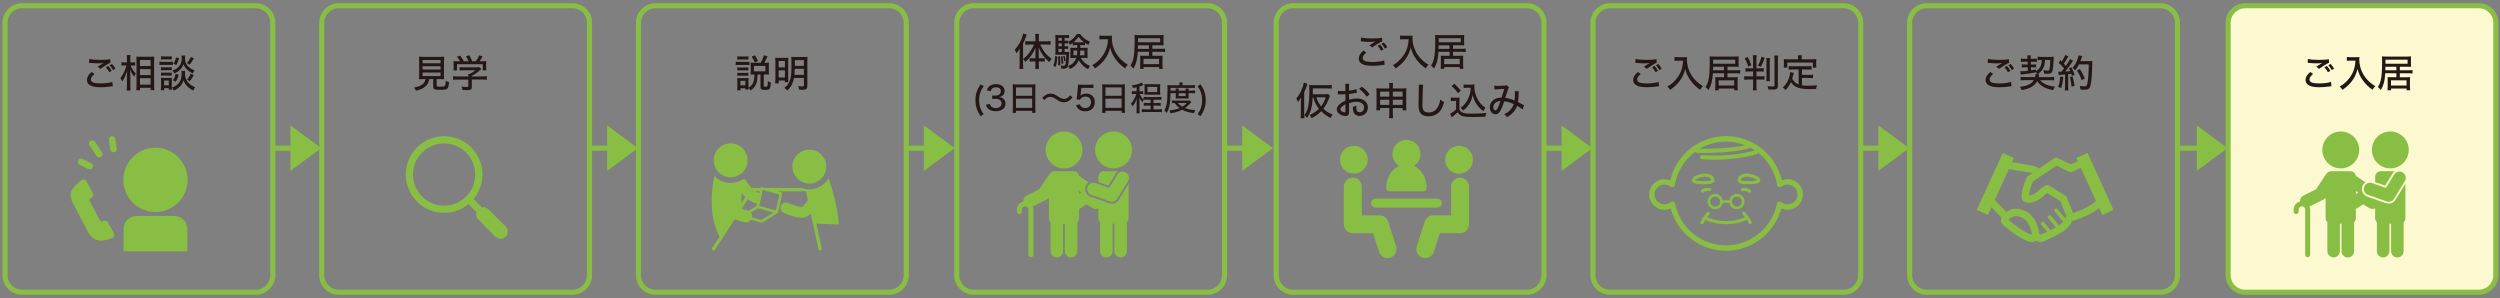 <?xml version="1.0" encoding="utf-8"?>
<!-- Generator: Adobe Illustrator 26.2.1, SVG Export Plug-In . SVG Version: 6.00 Build 0)  -->
<svg version="1.1" id="レイヤー_1" xmlns="http://www.w3.org/2000/svg" xmlns:xlink="http://www.w3.org/1999/xlink" x="0px"
	 y="0px" viewBox="0 0 977.09 116.65" style="enable-background:new 0 0 977.09 116.65;" xml:space="preserve">
<rect x="0" y="0" width="977.09" height="116.65" fill="#808080" stroke="none"/>
<style type="text/css">
	.st0{fill:#88BE43;}
	.st1{fill:#231815;}
	.st2{fill:#FCF9D0;}
	.st3{fill:none;stroke:#88BE43;stroke-width:2;stroke-miterlimit:10;}
</style>
<g>
	<path class="st0" d="M319.05,87.39l8.84,0.37c-0.6-7.3-2.77-14.49-4.01-18.1c-1.54,2.58-4.36,4.32-7.58,4.32
		c-0.06,0-0.12-0.01-0.17-0.01c-0.23,0-0.46-0.01-0.68-0.03c-0.73-0.07-1.43-0.24-2.1-0.48h-14.22l-1.3-0.35
		c-0.14-0.04-0.29-0.02-0.41,0.06c-0.11,0.07-0.18,0.17-0.22,0.29h-3.22c-0.08,0-0.15,0.02-0.21,0.04
		c-0.94-0.99-1.74-2.13-2.17-2.87c-0.2-0.36-0.5-0.62-0.83-0.8c0-0.01,0-0.01,0-0.02c0,0-0.01,0.01-0.01,0.01
		c-0.9,0.65-1.93,1.14-3.04,1.42c-0.69,0.17-1.4,0.27-2.14,0.27c-2.5,0-4.75-1.05-6.36-2.72c-0.66,2.97-2.82,14.7,1.93,23.53
		c0.03,0.05,0.06,0.1,0.09,0.15l-2.93,4.48c-0.2,0.3-0.11,0.71,0.19,0.9c0.3,0.2,0.7,0.11,0.9-0.19l0.23-0.36l2.43-3.73l5.16-7.91
		c1.18,0.57,2.53,0.99,4.04,1.2c0.04,0.01,0.07,0,0.11,0.01c0.07,0.01,0.15,0.01,0.22,0.01c0.77,0,1.46-0.38,1.9-0.97l4.07,1.1
		c0.05,0.01,0.09,0.02,0.14,0.02c0.1,0,0.19-0.03,0.27-0.08l5.95-3.63c0.06-0.03,0.1-0.08,0.14-0.13c0.01-0.01,0.02-0.03,0.03-0.04
		c0.03-0.04,0.05-0.09,0.06-0.14c0-0.01,0.01-0.02,0.01-0.03l1.56-7.24c0.06-0.27-0.11-0.55-0.38-0.62l-1.4-0.38h11.03l0.78,3.59
		c-0.99,1.31-1.87,2.3-2.33,2.58c-0.79,0.09-3.32-0.64-5.41-1.58c-1.06-0.48-2.31,0-2.79,1.06c-0.48,1.06,0,2.31,1.06,2.78
		c1.42,0.64,4.63,1.94,7.05,1.94c0.44,0,0.86-0.04,1.23-0.14c0.72-0.19,1.5-0.74,2.31-1.5l3,13.81l0.03,0.14
		c0.07,0.31,0.34,0.51,0.64,0.51c0.04,0,0.09-0.01,0.14-0.02c0.35-0.08,0.57-0.42,0.5-0.77L319.05,87.39z M293.91,84.94
		c0.01-0.03,0.02-0.06,0.02-0.1c0.09-0.65-0.09-1.27-0.46-1.75l2.74-1.67l6.11,1.65l-4.71,2.87L293.91,84.94z M296.74,75.41
		c-0.49-0.05-1.02-0.3-1.54-0.66h1.71l-0.14,0.67C296.75,75.42,296.74,75.41,296.74,75.41z M303.25,82.23l-6.49-1.76l0.19-0.9
		l0.81-3.75l0.23-1.06l0.11-0.49l1.82,0.49l4.68,1.27L303.25,82.23z M291.31,77l-1.56,2.39c-0.03-1.35,0.03-2.68,0.14-3.89
		C290.31,75.99,290.79,76.51,291.31,77z M289.89,81.56l2.42-3.71c1.05,0.81,2.26,1.46,3.57,1.69l-0.21,0.97l-3.06,1.86
		c-0.22-0.1-0.45-0.18-0.7-0.21c-0.74-0.1-1.4-0.28-2.01-0.51c-0.02-0.01-0.04-0.01-0.06-0.02L289.89,81.56z"/>
	<path class="st0" d="M285.57,69.3c1.85,0,3.52-0.76,4.72-1.98c1.18-1.2,1.91-2.84,1.91-4.65c0-3.66-2.98-6.63-6.63-6.63
		c-3.66,0-6.63,2.98-6.63,6.63c0,1.4,0.44,2.69,1.18,3.77C281.31,68.16,283.31,69.3,285.57,69.3z"/>
	<path class="st0" d="M314.52,71.51c0.57,0.16,1.17,0.25,1.79,0.25c3.1,0,5.71-2.14,6.43-5.03c0.13-0.52,0.2-1.05,0.2-1.61
		c0-3.66-2.97-6.63-6.63-6.63c-3.66,0-6.63,2.97-6.63,6.63C309.68,68.17,311.73,70.73,314.52,71.51z"/>
</g>
<path class="st0" d="M826.04,82.02L815.9,59.77l-4.36,1.99l0.55,1.21l-0.27,0.15l-2.44,1.11l-5.15-2.43c-0.46-0.22-1-0.18-1.42,0.11
	l-5.9,3.97l-1.51-0.87c-0.12-0.07-0.25-0.12-0.39-0.15c-0.6-0.14-3.11-0.56-6.86-1.18c-0.61-0.1-1.21-0.2-1.78-0.3l0.74-1.62
	l-4.36-1.99L772.6,82.02l4.36,1.99l1.38-3.03c1.4,1.49,2.97,3.11,3.89,4.05c-0.19,0.5-0.2,0.96-0.15,1.3
	c0.15,1.1,0.94,1.76,1.26,1.99c1.34,1.12,7.43,6.04,10.54,6.23c0.08,0,0.15,0.01,0.23,0.01c0.62,0,1.16-0.19,1.62-0.5
	c0.59,0.26,1.3,0.5,1.97,0.5c0.03,0,0.06,0,0.08,0c0.13,0,0.26-0.02,0.38-0.06c0.1-0.03,2.54-0.8,7.05-3.35
	c2.68-1.52,3.98-3.34,4.62-4.74c1.52-0.45,5.26-1.66,8.18-3.45c1.03-0.63,1.82-1.18,2.42-1.66l1.24,2.72L826.04,82.02z
	 M785.13,86.06c-0.05-0.04-0.07-0.06-0.13-0.1c-0.01-0.01-0.02-0.01-0.03-0.02c0.02-0.03,0.05-0.06,0.08-0.11
	c0.66-0.58,1.86-1.37,2.43-1.37c2.28,0,3.96,0.9,5.15,2.74c0.91,1.42,1.56,3.71,1.41,4.47C792.4,91.55,787.85,88.32,785.13,86.06z
	 M804.69,88.07l-3.08-3.72c-0.25-0.31-0.71-0.35-1.01-0.09c-0.31,0.25-0.35,0.71-0.09,1.01l2.95,3.56c-0.75,0.42-1.44,0.79-2.06,1.1
	l-2.52-3.04c-0.25-0.31-0.71-0.35-1.01-0.09c-0.31,0.25-0.35,0.71-0.09,1.01l2.3,2.78c-1.27,0.6-2.12,0.93-2.51,1.07
	c-0.16-0.04-0.39-0.12-0.63-0.23c0.01-2.29-1.39-5.06-1.86-5.79c-1.71-2.66-4.33-4.07-7.58-4.07c-1.19,0-2.44,0.69-3.32,1.31
	c-1.06-1.09-2.86-2.95-4.31-4.5c-0.07-0.08-0.15-0.14-0.24-0.2l5.51-12.08c0.79,0.13,1.66,0.28,2.55,0.42
	c2.5,0.41,5.57,0.92,6.48,1.1l0.09,0.05l-1.72,1.16c-0.24,0.16-0.43,0.39-0.53,0.66c-3.34,8.32-1.42,9.13-0.6,9.48
	c2.15,0.91,5.86-0.54,8.19-3.18l0.55-0.34l5.09,3.17l2.3,5.67c-0.05,0.23-0.16,0.61-0.38,1.06l-2.99-3.61
	c-0.25-0.31-0.71-0.35-1.01-0.09c-0.31,0.25-0.35,0.71-0.09,1.01l3.27,3.94C805.93,87.08,805.39,87.58,804.69,88.07z M816.51,80.49
	c-2.03,1.24-4.59,2.2-6.29,2.77l-2.5-6.16c-0.11-0.28-0.31-0.52-0.57-0.68l-6.25-3.89c-0.47-0.29-1.05-0.29-1.52,0l-1.5,0.92
	c-0.13,0.08-0.25,0.18-0.35,0.3c-1.51,1.8-3.55,2.57-4.56,2.62c0.07-1.03,0.69-3.26,1.52-5.4l9.23-6.21l5.01,2.36
	c0.38,0.18,0.82,0.18,1.21,0.01l3.11-1.41c0.04-0.02,0.08-0.04,0.11-0.06l0.11-0.06l5.92,12.98
	C818.76,78.98,817.96,79.6,816.51,80.49z"/>
<g>
	<path class="st0" d="M542.55,86.6c-0.46-1.45-1.81-2.43-3.33-2.43h-6.99V72.91c0-1.93-1.56-3.49-3.5-3.49
		c-1.93,0-3.5,1.57-3.5,3.49v14.76c0,0.92,0.37,1.82,1.02,2.47c0.65,0.65,1.55,1.02,2.47,1.02h7.93l2.33,7.28
		c0.59,1.84,2.56,2.85,4.39,2.27c1.84-0.59,2.85-2.56,2.26-4.4L542.55,86.6z"/>
	<path class="st0" d="M529.13,67.86c3,0,5.44-2.43,5.44-5.44s-2.43-5.44-5.44-5.44c-3,0-5.43,2.43-5.43,5.44
		S526.13,67.86,529.13,67.86z"/>
	<path class="st0" d="M570.64,69.41c-1.93,0-3.49,1.57-3.49,3.49v11.26h-6.99c-1.52,0-2.86,0.98-3.33,2.43l-3.1,9.71
		c-0.59,1.84,0.42,3.81,2.26,4.4c1.84,0.59,3.81-0.43,4.39-2.27l2.33-7.28h7.93c0.92,0,1.82-0.37,2.47-1.02
		c0.65-0.65,1.02-1.55,1.02-2.47V72.91C574.13,70.98,572.57,69.41,570.64,69.41z"/>
	<path class="st0" d="M570.25,67.86c3,0,5.44-2.43,5.44-5.44s-2.43-5.44-5.44-5.44c-3,0-5.43,2.43-5.43,5.44
		S567.25,67.86,570.25,67.86z"/>
	<path class="st0" d="M537.65,81.13h24.07c0.96,0,1.75-0.78,1.75-1.75c0-0.96-0.78-1.75-1.75-1.75h-24.07
		c-0.96,0-1.75,0.78-1.75,1.75C535.91,80.35,536.69,81.13,537.65,81.13z"/>
	<path class="st0" d="M543.12,74.78h13.14c0.35,0,0.7-0.14,0.95-0.39c0.25-0.25,0.39-0.59,0.39-0.94c-0.01-2.49-0.83-4.78-2.23-6.47
		c-0.76-0.92-1.72-1.67-2.78-2.16c1.56-0.97,2.6-2.69,2.6-4.66c0-3.03-2.46-5.49-5.49-5.49c-3.03,0-5.49,2.46-5.49,5.49
		c0,1.97,1.04,3.7,2.6,4.66c-1.07,0.5-2.02,1.24-2.78,2.16c-1.4,1.7-2.23,3.98-2.23,6.47c0,0.35,0.14,0.7,0.39,0.94
		C542.42,74.64,542.77,74.78,543.12,74.78z"/>
</g>
<g id="_x33_5_2_">
	<path class="st0" d="M34.67,91.17c0.53,1.02,1.31,1.77,2.17,2.23c0.86,0.47,1.79,0.66,2.67,0.66c0.42,0,0.83-0.04,1.23-0.12
		c1.71-0.35,3.08-0.85,3.11-0.86c0.35-0.13,0.62-0.39,0.75-0.74c0.13-0.34,0.11-0.73-0.06-1.05l-2.32-4.42
		c-0.16-0.3-0.42-0.52-0.75-0.62c-0.32-0.1-0.67-0.07-0.97,0.09l-0.48,0.25l-0.3,0.07c-0.23,0-0.46-0.12-0.57-0.35l-4.14-7.9
		l-0.07-0.3c0-0.24,0.12-0.46,0.35-0.57l0.48-0.25c0.62-0.33,0.86-1.1,0.54-1.72l-2.49-4.74c-0.17-0.32-0.46-0.55-0.81-0.64
		c-0.35-0.09-0.72-0.03-1.02,0.17c-0.06,0.04-0.91,0.61-2.5,2.09c-0.57,0.53-1.04,1.11-1.38,1.77c-0.34,0.66-0.53,1.39-0.52,2.14
		c0,0.89,0.25,1.78,0.71,2.66L34.67,91.17z"/>
	<circle class="st0" cx="60.76" cy="70.3" r="12.57"/>
	<path class="st0" d="M53.43,84.4c-2.84,0-5.15,2.3-5.15,5.14v8.68h24.96v-8.68c0-2.84-2.31-5.14-5.15-5.14H53.43z"/>
	<path class="st0" d="M39.52,61.32c0.58-0.39,0.74-1.18,0.35-1.77l-2.75-4.1c-0.39-0.58-1.18-0.74-1.77-0.35
		c-0.58,0.39-0.74,1.18-0.35,1.77l2.75,4.1C38.15,61.56,38.94,61.71,39.52,61.32z"/>
	<path class="st0" d="M32.28,62.12c-0.63-0.31-1.39-0.05-1.71,0.58c-0.31,0.63-0.05,1.39,0.58,1.71l3.34,1.65
		c0.63,0.31,1.39,0.05,1.71-0.58c0.31-0.63,0.05-1.39-0.58-1.71L32.28,62.12z"/>
	<path class="st0" d="M43.62,53.24c-0.7,0.1-1.17,0.75-1.07,1.45l0.57,3.75c0.1,0.7,0.75,1.17,1.45,1.07
		c0.7-0.1,1.17-0.75,1.07-1.45l-0.57-3.75C44.96,53.62,44.32,53.14,43.62,53.24z"/>
</g>
<path class="st0" d="M197.64,88.52l-6.72-6.72c-0.71-0.71-1.7-0.96-2.62-0.75l-3.19-3.27c2.3-2.76,3.46-6.17,3.45-9.56
	c0-3.83-1.47-7.68-4.39-10.6c-2.92-2.92-6.77-4.39-10.6-4.39c-3.83,0-7.68,1.47-10.6,4.39c-2.93,2.92-4.39,6.77-4.39,10.6
	c0,3.83,1.47,7.67,4.39,10.59c2.92,2.93,6.77,4.39,10.6,4.39c3.38,0,6.78-1.15,9.54-3.43l3.12,3.19c-0.3,0.97-0.08,2.07,0.69,2.83
	l6.72,6.72c1.11,1.11,2.9,1.11,4,0C198.75,91.41,198.75,89.62,197.64,88.52z M182.17,76.81c-2.38,2.38-5.48,3.56-8.6,3.56
	c-3.12,0-6.22-1.19-8.6-3.56c-2.37-2.38-3.56-5.48-3.56-8.6c0-3.12,1.18-6.22,3.56-8.6c2.38-2.37,5.48-3.56,8.6-3.56
	c3.12,0,6.22,1.19,8.6,3.56c2.38,2.38,3.56,5.48,3.56,8.6C185.74,71.33,184.55,74.44,182.17,76.81z"/>
<g>
	<path class="st0" d="M698.66,70.02c-0.79,0-1.56,0.15-2.27,0.45c-2.36-10.08-11.28-17.25-21.77-17.25c-0.64,0-1.3,0.03-1.94,0.08
		c-9.71,0.83-17.69,7.8-19.89,17.16c-0.71-0.29-1.47-0.44-2.26-0.44c-3.3,0-5.99,2.68-5.99,5.98s2.69,5.99,5.99,5.99
		c0.85,0,1.68-0.18,2.44-0.52c2.61,9.67,11.46,16.55,21.6,16.55c0.64,0,1.29-0.03,1.94-0.08c9.37-0.81,17.27-7.49,19.71-16.47
		c0.76,0.34,1.6,0.52,2.44,0.52c3.3,0,5.99-2.69,5.99-5.99S701.96,70.02,698.66,70.02z M698.66,79.87c-0.9,0-1.77-0.32-2.46-0.89
		c-0.29-0.24-0.68-0.31-1.03-0.18c-0.35,0.13-0.61,0.43-0.69,0.79c-1.75,8.79-9.22,15.47-18.15,16.23
		c-0.58,0.05-1.17,0.07-1.76,0.07c-9.63,0-17.99-6.86-19.86-16.31c-0.07-0.37-0.33-0.67-0.69-0.79c-0.12-0.04-0.24-0.06-0.35-0.06
		c-0.24,0-0.48,0.08-0.68,0.25c-0.69,0.57-1.57,0.89-2.46,0.89c-2.13,0-3.87-1.73-3.87-3.87c0-2.13,1.73-3.86,3.87-3.86
		c0.86,0,1.68,0.28,2.36,0.81c0.29,0.23,0.69,0.29,1.04,0.15c0.35-0.14,0.6-0.45,0.66-0.81c0.89-5.35,3.83-9.93,7.96-12.98
		c0.13,0.25,0.37,0.42,0.67,0.43c0.14,0,1.02,0.03,2.37,0.03c4.32,0,13.43-0.23,18.63-2.01c0.58,0.31,1.14,0.64,1.68,1.01
		c-1.55,0.46-9.84,2.72-20.63,1.85c-0.43-0.04-0.82,0.29-0.86,0.73c-0.03,0.44,0.29,0.82,0.73,0.86c1.79,0.14,3.51,0.21,5.14,0.21
		c9.53,0,16.07-2.11,16.39-2.22c0.24-0.08,0.41-0.27,0.49-0.5c3.83,3.03,6.56,7.43,7.42,12.59c0.06,0.37,0.31,0.68,0.66,0.81
		c0.35,0.14,0.74,0.08,1.04-0.15c0.69-0.53,1.51-0.82,2.37-0.82c2.13,0,3.87,1.73,3.87,3.86C702.53,78.14,700.8,79.87,698.66,79.87z
		 M682.05,56.74c-5.77,1.41-14.76,1.45-17.76,1.42c2.56-1.51,5.47-2.49,8.58-2.76c0.58-0.05,1.17-0.08,1.76-0.08
		C677.24,55.34,679.74,55.84,682.05,56.74z"/>
	<path class="st0" d="M681.97,82.94c-0.24-0.24-0.63-0.24-0.87,0c-0.24,0.24-0.24,0.63,0,0.87c0.01,0.01,0.41,0.41,0.91,1.07
		c-0.97,0.45-3.65,1.52-7.41,1.52c-3.76,0-6.44-1.07-7.41-1.52c0.5-0.66,0.9-1.06,0.91-1.07c0.24-0.24,0.24-0.63,0-0.87
		c-0.24-0.24-0.63-0.24-0.87,0c-0.07,0.07-1.67,1.68-2.62,3.86c-0.14,0.31,0.01,0.67,0.32,0.81c0.08,0.04,0.16,0.05,0.25,0.05
		c0.24,0,0.46-0.14,0.56-0.37c0.22-0.5,0.48-0.97,0.74-1.39c0.91,0.45,3.84,1.72,8.12,1.72s7.21-1.27,8.12-1.72
		c0.27,0.42,0.53,0.89,0.74,1.39c0.1,0.23,0.33,0.37,0.56,0.37c0.08,0,0.17-0.02,0.25-0.05c0.31-0.14,0.45-0.5,0.32-0.81
		C683.63,84.62,682.03,83,681.97,82.94z"/>
	<path class="st0" d="M670.05,70.41c0-1.25-1.25-2.58-3.57-2.58c-2.09,0-5.29,1.16-5.29,2.58c0,1.33,1.87,1.6,4.67,1.6
		C667.54,72.01,670.05,72.01,670.05,70.41z M666.49,69.06c1.7,0,2.34,0.83,2.34,1.34c-0.08,0.12-0.53,0.39-2.96,0.39
		c-2.5,0-3.21-0.27-3.4-0.4C662.82,69.95,664.66,69.06,666.49,69.06z"/>
	<path class="st0" d="M682.71,67.83c-2.32,0-3.57,1.33-3.57,2.58c0,1.6,2.52,1.6,4.18,1.6c2.81,0,4.67-0.27,4.67-1.6
		C688,68.99,684.8,67.83,682.71,67.83z M682.71,69.06c1.83,0,3.67,0.89,4.02,1.33c-0.2,0.13-0.91,0.4-3.41,0.4
		c-2.43,0-2.88-0.27-2.95-0.37C680.37,69.89,681.01,69.06,682.71,69.06z"/>
	<path class="st0" d="M667.36,78.79c0,1.65,1.34,3,3,3c1.47,0,2.69-1.07,2.94-2.47h2.6c0.25,1.4,1.47,2.47,2.94,2.47
		c1.65,0,3-1.35,3-3c0-1.65-1.34-3-3-3c-1.47,0-2.69,1.07-2.94,2.47h-2.6c-0.25-1.4-1.47-2.47-2.94-2.47
		C668.7,75.8,667.36,77.14,667.36,78.79z M678.84,76.86c1.07,0,1.94,0.87,1.94,1.94c0,1.07-0.87,1.94-1.94,1.94
		c-1.07,0-1.94-0.87-1.94-1.94C676.9,77.73,677.77,76.86,678.84,76.86z M670.35,76.86c1.07,0,1.94,0.87,1.94,1.94
		c0,1.07-0.87,1.94-1.94,1.94c-1.07,0-1.94-0.87-1.94-1.94C668.42,77.73,669.29,76.86,670.35,76.86z"/>
	<path class="st0" d="M681.11,74.7c0.01,0,1.23-0.28,2.32,0.52c0.11,0.08,0.24,0.12,0.36,0.12c0.19,0,0.38-0.09,0.5-0.25
		c0.2-0.27,0.14-0.66-0.14-0.86c-1.57-1.14-3.27-0.73-3.34-0.71c-0.33,0.08-0.53,0.42-0.45,0.74
		C680.45,74.58,680.78,74.78,681.11,74.7z"/>
	<path class="st0" d="M668.83,74.25c0.08-0.33-0.12-0.66-0.45-0.74c-0.07-0.02-1.77-0.42-3.34,0.71c-0.27,0.2-0.33,0.58-0.14,0.86
		c0.12,0.16,0.31,0.25,0.5,0.25c0.12,0,0.25-0.04,0.36-0.12c1.09-0.79,2.27-0.53,2.32-0.52C668.42,74.78,668.75,74.58,668.83,74.25z
		"/>
</g>
<g>
	<g>
		<path class="st1" d="M36.9,28.94c-0.97,0.79-1.39,1.44-1.39,2.12c0,0.62,0.39,1.04,1.17,1.29c0.53,0.15,1.51,0.26,2.66,0.26
			c1.81,0,3.67-0.26,4.59-0.62l0.15,1.71c-0.24,0.01-0.31,0.03-0.58,0.07c-1.58,0.22-2.77,0.33-4.05,0.33
			c-1.56,0-2.85-0.17-3.63-0.48c-1.23-0.48-1.84-1.29-1.84-2.38c0-1.1,0.54-2.01,1.84-3.12L36.9,28.94z M34.91,23.04
			c0.87,0.22,2.32,0.36,4.08,0.36c2.04,0,3.17-0.07,4.09-0.29l0.08,1.41c-0.93,0.39-2.43,1.32-3.92,2.4l-1.08-0.87
			c0.94-0.62,1.15-0.74,1.68-1.05c0.17-0.09,0.21-0.12,0.39-0.22c0.12-0.06,0.15-0.08,0.3-0.17c-0.78,0.11-1.39,0.15-2.19,0.15
			c-0.93,0-2.19-0.07-3.03-0.18c-0.27-0.04-0.31-0.04-0.52-0.04L34.91,23.04z M42.29,25.77c0.58,0.63,0.93,1.11,1.37,1.92
			l-0.94,0.54c-0.42-0.78-0.83-1.38-1.35-1.95L42.29,25.77z M43.77,24.99c0.57,0.6,0.97,1.16,1.35,1.85l-0.93,0.54
			c-0.41-0.73-0.79-1.3-1.32-1.89L43.77,24.99z"/>
		<path class="st1" d="M51.03,25.6c0.49,1.26,1.05,2.08,2.07,3.12c-0.36,0.54-0.46,0.75-0.69,1.28c-0.72-0.98-1.08-1.61-1.54-2.78
			c0.04,1.21,0.06,1.74,0.06,2.21v4.14c0,0.77,0.03,1.37,0.09,1.8h-1.5c0.06-0.44,0.09-1.05,0.09-1.8V30c0-0.29,0.03-1.06,0.09-2.34
			c-0.5,1.72-1.07,2.94-1.95,4.2c-0.24-0.62-0.36-0.81-0.74-1.32c0.96-1.08,1.95-3.11,2.42-4.95h-0.88c-0.48,0-0.76,0.01-1.08,0.06
			v-1.33c0.25,0.04,0.6,0.06,1.09,0.06h1.05v-1.3c0-0.82-0.03-1.18-0.09-1.56H51c-0.06,0.39-0.08,0.82-0.08,1.54v1.32h0.96
			c0.39,0,0.69-0.01,0.96-0.06v1.32c-0.33-0.03-0.62-0.04-0.96-0.04H51.03z M53.28,35.3c0.05-0.54,0.08-1.15,0.08-1.89v-9.66
			c0-0.51-0.01-0.88-0.06-1.61c0.38,0.04,0.62,0.04,1.26,0.04h4.48c0.66,0,0.92-0.01,1.23-0.06c-0.03,0.38-0.04,0.81-0.04,1.52v9.73
			c0,0.81,0.03,1.44,0.08,1.86h-1.44v-0.92h-4.15v0.97H53.28z M54.71,25.79h4.15v-2.34h-4.15V25.79z M54.71,29.33h4.15v-2.31h-4.15
			V29.33z M54.71,33.08h4.15v-2.52h-4.15V33.08z"/>
		<path class="st1" d="M62.31,24.1c0.36,0.06,0.65,0.07,1.2,0.07h2.87c0.63,0,0.87-0.02,1.2-0.06v1.3c-0.3-0.04-0.54-0.06-1.11-0.06
			h-2.96c-0.51,0-0.83,0.01-1.2,0.06V24.1z M62.87,35.27c0.04-0.42,0.08-0.99,0.08-1.46v-2.22c0-0.46-0.02-0.78-0.06-1.2
			c0.3,0.04,0.5,0.06,0.99,0.06h2.38c0.51,0,0.66,0,0.92-0.04c-0.03,0.31-0.04,0.57-0.04,1.12v2.56c0,0.45,0.01,0.72,0.03,0.97
			h-1.19v-0.62h-1.83v0.81H62.87z M62.93,26.28c0.3,0.03,0.5,0.04,0.98,0.04h2.25c0.5,0,0.71-0.02,0.96-0.04v1.2
			c-0.28-0.03-0.51-0.04-0.96-0.04H63.9c-0.47,0-0.68,0.02-0.98,0.04V26.28z M62.93,28.37c0.27,0.03,0.5,0.04,0.98,0.04h2.25
			c0.5,0,0.71-0.01,0.96-0.04v1.2c-0.25-0.03-0.51-0.04-0.97-0.04H63.9c-0.47,0-0.71,0.01-0.98,0.04V28.37z M62.94,21.99
			c0.33,0.06,0.6,0.08,1.15,0.08h1.89c0.56,0,0.81-0.02,1.16-0.08v1.26c-0.36-0.04-0.64-0.06-1.16-0.06H64.1
			c-0.5,0-0.81,0.01-1.15,0.06V21.99z M64.14,33.36h1.82v-1.88h-1.82V33.36z M72.36,27.68c-0.04,0.27-0.06,0.55-0.06,0.88
			c0,1.46,0.31,2.51,1,3.39c0.73,0.95,1.69,1.62,2.96,2.12c-0.35,0.48-0.48,0.72-0.74,1.33c-1.04-0.53-1.86-1.14-2.56-1.92
			c-0.57-0.63-0.93-1.21-1.26-2.05c-0.3,0.96-0.63,1.56-1.23,2.23c-0.69,0.77-1.47,1.29-2.58,1.76c-0.21-0.51-0.39-0.83-0.71-1.21
			c1.38-0.46,2.28-1.1,2.92-2.04c0.62-0.9,0.89-1.98,0.89-3.51c0-0.4-0.02-0.69-0.08-0.97H72.36z M72.38,21.71
			c-0.04,0.32-0.06,0.62-0.06,0.89c0,1.23,0.25,2.16,0.81,2.89c0.36,0.49,0.9,0.97,1.48,1.33c0.41,0.24,0.74,0.39,1.46,0.64
			c-0.36,0.48-0.5,0.71-0.72,1.23c-1.21-0.58-1.98-1.14-2.7-1.99c-0.45-0.54-0.6-0.79-0.95-1.56c-0.24,0.69-0.49,1.15-0.94,1.68
			c-0.67,0.83-1.37,1.32-2.66,1.88c-0.24-0.51-0.41-0.76-0.76-1.14c1.04-0.32,1.58-0.6,2.14-1.11c1.08-0.95,1.53-2.07,1.53-3.85
			c0-0.36-0.01-0.54-0.06-0.89H72.38z M69.87,29.22c-0.35,1.26-0.62,1.86-1.14,2.7l-1.18-0.54c0.62-0.79,0.88-1.44,1.09-2.54
			L69.87,29.22z M70.01,22.73c-0.32,1.17-0.55,1.79-1.09,2.67l-1.17-0.48c0.58-0.86,0.82-1.43,1.02-2.49L70.01,22.73z M75.78,22.79
			c-0.63,1.16-1,1.7-1.72,2.51c-0.46-0.35-0.69-0.48-1.05-0.64c0.75-0.81,1.09-1.34,1.56-2.38L75.78,22.79z M75.75,29.3
			c-0.58,1.12-0.99,1.74-1.6,2.46c-0.46-0.36-0.53-0.39-1.05-0.66c0.67-0.75,1-1.29,1.44-2.32L75.75,29.3z"/>
	</g>
</g>
<g>
	<g>
		<path class="st1" d="M165.41,30.92c-0.79,0-1.23,0.01-1.65,0.04c0.06-0.45,0.08-0.9,0.08-1.58v-5.32c0-0.86-0.03-1.56-0.08-1.92
			c0.46,0.06,0.92,0.08,1.58,0.08h6.67c0.63,0,1.15-0.03,1.58-0.08c-0.05,0.35-0.08,1.1-0.08,1.92v5.32c0,0.69,0.01,1.14,0.08,1.58
			c-0.39-0.03-0.92-0.04-1.62-0.04h-1.31v2.47c0,0.44,0.14,0.48,1.53,0.48c1.19,0,1.53-0.06,1.7-0.35c0.17-0.24,0.25-0.77,0.31-1.94
			c0.54,0.3,0.84,0.42,1.31,0.54c-0.3,2.82-0.5,2.98-3.44,2.98c-2.31,0-2.76-0.2-2.76-1.23v-2.97h-1.54
			c-0.2,1.18-0.62,2.04-1.38,2.76c-0.92,0.87-2.04,1.39-3.81,1.79c-0.21-0.53-0.38-0.79-0.74-1.25c1.51-0.27,2.29-0.54,3.04-1.05
			c0.83-0.55,1.23-1.2,1.42-2.25H165.41z M165.16,24.72h7.03v-1.26h-7.03V24.72z M165.16,27.17h7.03v-1.28h-7.03V27.17z
			 M165.16,29.72h7.03v-1.38h-7.03V29.72z"/>
		<path class="st1" d="M184.4,33.93c0,1.08-0.34,1.31-1.98,1.31c-0.36,0-1.12-0.03-1.65-0.06c-0.13-0.68-0.21-0.9-0.42-1.34
			c0.77,0.11,1.41,0.15,1.91,0.15c0.67,0,0.78-0.04,0.78-0.36V31.1h-4.25c-0.75,0-1.29,0.03-1.72,0.09v-1.39
			c0.46,0.06,1.03,0.09,1.71,0.09h4.26v-0.17c0-0.3-0.02-0.58-0.04-0.85h0.64c0.83-0.41,1.42-0.81,2.16-1.41h-4.71
			c-0.57,0-1.05,0.03-1.47,0.07v-1.29c0.43,0.06,0.9,0.07,1.5,0.07h5.14c0.55,0,0.85-0.02,1.12-0.06l0.72,0.78
			c-0.21,0.2-0.36,0.3-0.41,0.34c-1.15,0.99-2.02,1.59-3.3,2.29v0.21h4.14c0.69,0,1.31-0.03,1.74-0.09v1.39
			c-0.43-0.06-1-0.09-1.75-0.09h-4.12V33.93z M179.83,23.94c-0.39-0.71-0.62-1.04-1.25-1.79l1.27-0.39c0.56,0.69,0.89,1.2,1.43,2.18
			h1.83c-0.22-0.66-0.54-1.29-0.99-2l1.32-0.36c0.57,1.05,0.75,1.47,1.07,2.36h1.42c0.64-0.81,0.96-1.34,1.35-2.31l1.35,0.44
			c-0.39,0.69-0.87,1.39-1.25,1.88h0.87c0.96,0,1.24-0.02,1.8-0.06c-0.04,0.38-0.06,0.69-0.06,1.24v1.28c0,0.39,0.03,0.75,0.08,1.11
			h-1.38V25.1H178.6v2.42h-1.38c0.04-0.33,0.08-0.69,0.08-1.11v-1.28c0-0.55-0.01-0.87-0.06-1.24c0.64,0.06,0.84,0.06,1.75,0.06
			H179.83z"/>
	</g>
</g>
<g>
	<g>
		<path class="st1" d="M287.53,24.12c0.36,0.06,0.64,0.07,1.2,0.07h2.97c0.61,0,0.87-0.01,1.2-0.06v1.3
			c-0.33-0.04-0.51-0.06-1.12-0.06h-3.04c-0.52,0-0.85,0.02-1.2,0.06V24.12z M294.44,29.09c-0.38,0-0.64,0.02-1.08,0.06
			c0.03-0.3,0.05-0.65,0.05-1.05v-2.45c0-0.43-0.02-0.88-0.06-1.17c0.39,0.04,0.69,0.06,1.26,0.06h2.71
			c0.57-1.01,0.87-1.72,1.25-2.97l1.38,0.46c-0.58,1.35-0.83,1.85-1.23,2.51h0.62c0.51,0,0.81-0.02,1.18-0.06
			c-0.03,0.41-0.04,0.69-0.04,1.1v2.56c0,0.42,0.01,0.66,0.04,1.01c-0.5-0.04-0.72-0.06-1.09-0.06h-0.93v4.42
			c0,0.32,0.11,0.38,0.68,0.38c0.42,0,0.63-0.06,0.72-0.21c0.13-0.24,0.18-0.77,0.21-1.98c0.5,0.31,0.81,0.45,1.18,0.54
			c-0.12,1.54-0.21,2.02-0.46,2.4c-0.25,0.36-0.75,0.5-1.77,0.5c-1.53,0-1.83-0.21-1.83-1.21v-4.83h-1.14
			c-0.05,1.66-0.21,2.71-0.54,3.62c-0.42,1.09-1,1.8-2.16,2.62c-0.25-0.39-0.51-0.66-0.88-0.98c0.01,0.27,0.01,0.41,0.03,0.62h-1.21
			v-0.49h-1.92v0.81h-1.3c0.04-0.42,0.08-0.99,0.08-1.46v-2.16c0-0.46-0.02-0.78-0.06-1.2c0.29,0.04,0.53,0.06,0.99,0.06h2.54
			c0.51,0,0.66-0.02,0.92-0.04c-0.04,0.29-0.06,0.6-0.06,1.11l0.02,2.34v0.32c1-0.6,1.48-1.14,1.84-2.01
			c0.31-0.77,0.45-1.67,0.48-3.15H294.44z M288.14,26.34c0.29,0.03,0.51,0.05,0.98,0.05h2.4c0.5,0,0.69-0.02,0.96-0.05v1.19
			c-0.3-0.03-0.52-0.04-0.96-0.04h-2.4c-0.48,0-0.69,0.02-0.98,0.04V26.34z M288.14,28.44c0.3,0.03,0.5,0.04,0.98,0.04h2.4
			c0.5,0,0.71-0.02,0.96-0.04v1.18c-0.3-0.03-0.51-0.04-0.97-0.04h-2.38c-0.48,0-0.67,0.02-0.98,0.04V28.44z M288.16,22.02
			c0.36,0.06,0.6,0.07,1.15,0.07h2.06c0.55,0,0.78-0.02,1.15-0.07v1.28c-0.42-0.05-0.66-0.06-1.15-0.06h-2.06
			c-0.48,0-0.81,0.01-1.15,0.06V22.02z M289.36,33.35h1.95v-1.74h-1.95V33.35z M295.04,24.45c-0.33-0.86-0.65-1.44-1.25-2.28
			l1.21-0.59c0.62,0.91,0.84,1.3,1.25,2.22L295.04,24.45z M294.67,27.87h4.47v-2.1h-4.47V27.87z"/>
		<path class="st1" d="M303.04,24.08c0-0.69-0.01-1.05-0.06-1.5c0.47,0.03,0.78,0.04,1.73,0.04h2.07c0.66,0,0.93-0.02,1.32-0.04
			c-0.03,0.39-0.04,0.63-0.04,1.39v6.64c0,0.88,0,1.17,0.03,1.52h-1.31v-0.66h-2.43v1.13h-1.39c0.06-0.46,0.09-1.01,0.09-1.7V24.08z
			 M304.33,26.33h2.44v-2.49h-2.44V26.33z M304.33,30.27h2.44V27.5h-2.44V30.27z M310.33,30.47c-0.17,0.93-0.45,1.8-0.84,2.57
			c-0.46,0.94-0.93,1.53-1.84,2.34c-0.34-0.45-0.61-0.69-1.09-1.01c1.32-1.02,2.03-2.1,2.38-3.69c0.3-1.28,0.39-2.58,0.39-5.69
			c0-1.29-0.03-2.31-0.09-2.77c0.48,0.04,0.86,0.06,1.58,0.06h3.24c0.76,0,1.14-0.01,1.54-0.06c-0.04,0.36-0.06,0.81-0.06,1.57v9.79
			c0,1.15-0.43,1.51-1.84,1.51c-0.39,0-0.88-0.01-1.39-0.04c-0.06-0.58-0.15-0.94-0.35-1.41c0.62,0.09,1.23,0.15,1.7,0.15
			c0.43,0,0.54-0.09,0.54-0.46v-2.87H310.33z M310.63,26.9c-0.03,0.94-0.06,1.54-0.13,2.35h3.69V26.9H310.63z M314.18,23.51h-3.53
			v1.85c0,0.18,0,0.3,0,0.38h3.53V23.51z"/>
	</g>
</g>
<g>
	<g>
		<path class="st1" d="M533.98,20.56c-0.97,0.79-1.39,1.44-1.39,2.12c0,0.62,0.39,1.04,1.17,1.29c0.53,0.15,1.51,0.26,2.66,0.26
			c1.81,0,3.67-0.26,4.59-0.62l0.15,1.71c-0.24,0.01-0.31,0.03-0.58,0.07c-1.58,0.22-2.77,0.33-4.05,0.33
			c-1.56,0-2.85-0.17-3.63-0.48c-1.23-0.48-1.84-1.29-1.84-2.38s0.54-2.01,1.84-3.12L533.98,20.56z M531.98,14.67
			c0.87,0.22,2.32,0.36,4.08,0.36c2.04,0,3.17-0.07,4.09-0.29l0.08,1.41c-0.93,0.39-2.43,1.32-3.92,2.4l-1.08-0.87
			c0.94-0.62,1.15-0.74,1.68-1.05c0.17-0.09,0.21-0.12,0.39-0.22c0.12-0.06,0.15-0.08,0.3-0.17c-0.78,0.11-1.39,0.15-2.19,0.15
			c-0.93,0-2.19-0.07-3.03-0.18c-0.27-0.04-0.31-0.04-0.52-0.04L531.98,14.67z M539.36,17.4c0.58,0.63,0.93,1.11,1.37,1.92
			l-0.95,0.54c-0.42-0.78-0.82-1.38-1.35-1.95L539.36,17.4z M540.85,16.61c0.57,0.6,0.97,1.16,1.35,1.85L541.27,19
			c-0.41-0.73-0.79-1.3-1.32-1.89L540.85,16.61z"/>
		<path class="st1" d="M548.5,15.33c-0.36,0-0.76,0.03-1.3,0.07v-1.5c0.36,0.06,0.67,0.08,1.29,0.08h2.22
			c0.67,0,1.04-0.02,1.38-0.08c-0.03,0.35-0.04,0.65-0.04,0.95c0,2.01,0.5,3.9,1.47,5.65c0.6,1.07,1.35,2.03,2.34,2.97
			c0.81,0.79,1.3,1.15,2.46,1.85c-0.53,0.49-0.72,0.75-1.09,1.41c-1.65-1.15-2.83-2.34-3.92-3.88c-0.93-1.33-1.51-2.62-1.93-4.29
			c-0.51,1.96-1.12,3.3-2.13,4.66c-0.98,1.34-2.13,2.4-3.79,3.54c-0.29-0.55-0.57-0.88-1.07-1.29c1.4-0.82,2.17-1.46,3.2-2.59
			c1.15-1.28,2.01-2.8,2.47-4.39c0.31-1.1,0.43-1.88,0.5-3.15H548.5z"/>
		<path class="st1" d="M562.19,20.27c-0.21,3.12-0.6,4.57-1.73,6.55c-0.36-0.48-0.66-0.78-1.14-1.17c0.55-0.87,0.83-1.5,1.07-2.46
			c0.39-1.52,0.57-3.87,0.57-7.26c0-1.32-0.01-1.68-0.08-2.27c0.53,0.06,1.1,0.07,1.91,0.07h7.81c0.75,0,1.25-0.01,1.68-0.06
			c-0.03,0.39-0.05,0.72-0.05,1.26v1.56c0,0.55,0.02,0.79,0.05,1.24c-0.51-0.03-0.89-0.04-1.59-0.04h-2.8v1.38h3.46
			c0.67,0,1.02-0.01,1.5-0.09v1.35c-0.48-0.06-0.93-0.08-1.5-0.08h-3.46v1.56h2.69c0.6,0,0.91-0.02,1.32-0.06
			c-0.04,0.4-0.06,0.77-0.06,1.3v2.38c0,0.57,0.03,1.02,0.08,1.47h-1.4v-0.68h-6.07v0.68h-1.38c0.06-0.42,0.07-0.79,0.07-1.39v-2.46
			c0-0.55-0.01-0.93-0.04-1.29c0.41,0.03,0.63,0.04,1.21,0.04h2.24v-1.56H562.19z M566.54,17.71h-4.28l-0.03,1.38h4.3V17.71z
			 M570.94,16.52v-1.59h-8.65v1.59H570.94z M564.44,25.06h6.07v-2.04h-6.07V25.06z"/>
		<path class="st1" d="M511.01,32.74c-0.08,0.19-0.12,0.31-0.24,0.72c-0.32,0.95-0.63,1.76-1.04,2.62v8.4
			c0,0.69,0.01,1.17,0.08,1.75h-1.47c0.06-0.62,0.09-1.04,0.09-1.77v-4.65c0-0.69,0-0.71,0.03-1.74c-0.38,0.75-0.58,1.06-1.17,1.81
			c-0.2-0.57-0.34-0.88-0.66-1.38c0.99-1.12,1.77-2.49,2.38-4.15c0.33-0.91,0.47-1.41,0.56-2.07L511.01,32.74z M513.04,38.03
			c-0.12,2.34-0.32,3.7-0.71,4.98c-0.36,1.17-0.75,1.94-1.54,3.06c-0.36-0.51-0.46-0.62-0.99-1.05c0.72-0.93,1.12-1.79,1.42-3.09
			c0.36-1.62,0.53-3.55,0.53-6.64c0-0.95-0.03-1.44-0.08-2.07c0.53,0.06,0.95,0.08,1.61,0.08h5.55c0.75,0,1.24-0.03,1.68-0.09v1.42
			c-0.5-0.06-0.92-0.07-1.62-0.07h-5.79v0.91c0,0.35-0.01,0.69-0.01,1.37h4.8c0.6,0,0.96-0.02,1.23-0.07l0.66,0.73
			c-0.15,0.36-0.17,0.4-0.31,0.81c-0.6,1.65-1.32,3-2.24,4.2c1.14,1.06,2.01,1.62,3.6,2.25c-0.27,0.36-0.55,0.87-0.73,1.32
			c-1.54-0.72-2.52-1.39-3.72-2.6c-1.11,1.12-2.24,1.92-3.77,2.69c-0.25-0.53-0.42-0.78-0.79-1.23c1.52-0.66,2.55-1.33,3.67-2.43
			c-1.08-1.32-1.67-2.5-2.22-4.47H513.04z M514.49,38.03c0.39,1.32,1.03,2.55,1.84,3.52c0.84-1.04,1.29-1.92,1.83-3.52H514.49z"/>
		<path class="st1" d="M530.27,36.26c-0.38,0.04-0.45,0.06-0.93,0.15c-0.88,0.18-1.38,0.26-2.08,0.33v2.21
			c1.07-0.31,2.05-0.46,3.04-0.46c1.14,0,2.07,0.24,2.79,0.71c0.99,0.64,1.54,1.66,1.54,2.8c0,1.88-1.41,3.3-3.27,3.3
			c-1.2,0-2.06-0.6-2.4-1.68c-0.17-0.51-0.22-0.99-0.22-1.83c0.64-0.18,0.85-0.25,1.39-0.55c-0.03,0.29-0.03,0.39-0.03,0.59
			c0,0.54,0.06,1.04,0.15,1.29c0.2,0.5,0.58,0.75,1.17,0.75c0.99,0,1.71-0.78,1.71-1.86c0-1.37-1.14-2.23-2.91-2.23
			c-0.9,0-1.83,0.16-2.97,0.54l0.01,3.08c0,0.6-0.03,0.88-0.09,1.15c-0.13,0.49-0.61,0.81-1.25,0.81c-0.91,0-1.98-0.41-2.7-1.04
			c-0.5-0.44-0.77-0.98-0.77-1.58c0-0.69,0.44-1.42,1.25-2.13c0.53-0.45,1.17-0.83,2.15-1.25v-2.54c-0.12,0.02-0.12,0.02-0.6,0.05
			c-0.24,0.01-0.46,0.01-0.85,0.01c-0.24,0-0.67-0.01-0.84-0.01c-0.2-0.02-0.32-0.02-0.36-0.02c-0.06,0-0.17,0-0.3,0.02v-1.4
			c0.41,0.08,0.96,0.12,1.72,0.12c0.23,0,0.39,0,0.63-0.02c0.39-0.02,0.42-0.02,0.58-0.03v-1.19c0-0.73-0.01-1.15-0.09-1.61h1.59
			c-0.08,0.45-0.09,0.77-0.09,1.53v1.15c0.92-0.07,2.17-0.33,2.96-0.6L530.27,36.26z M525.86,40.76c-1.29,0.66-2,1.38-2,1.98
			c0,0.29,0.18,0.54,0.55,0.78c0.34,0.23,0.78,0.38,1.11,0.38c0.27,0,0.33-0.13,0.33-0.69V40.76z M534.16,37.81
			c-0.76-1.14-1.86-2.28-3.01-3.12l1.16-0.79c1.33,1,2.16,1.81,2.98,2.98L534.16,37.81z"/>
		<path class="st1" d="M539.39,42.23v0.87h-1.48c0.06-0.45,0.09-0.87,0.09-1.46v-5.71c0-0.61-0.03-0.97-0.09-1.44
			c0.55,0.06,0.92,0.08,1.65,0.08h3.44v-0.56c0-0.75-0.03-1.14-0.11-1.6h1.58c-0.08,0.45-0.09,0.85-0.09,1.56v0.6h3.58
			c0.84,0,1.15-0.02,1.72-0.08c-0.06,0.46-0.08,0.79-0.08,1.43v5.73c0,0.63,0.02,1.02,0.08,1.46h-1.49v-0.87h-3.82v2.12
			c0,0.9,0.01,1.32,0.1,1.81h-1.59c0.08-0.55,0.11-0.97,0.11-1.81v-2.12H539.39z M539.39,35.81v1.94h3.6v-1.94H539.39z
			 M539.39,38.98v2.01h3.6v-2.01H539.39z M544.37,37.75h3.82v-1.94h-3.82V37.75z M544.37,40.99h3.82v-2.01h-3.82V40.99z"/>
		<path class="st1" d="M556.25,33.13c-0.08,0.42-0.12,0.84-0.17,1.94c-0.06,1.29-0.15,4.61-0.15,5.62c0,1.39,0.09,1.95,0.41,2.43
			c0.36,0.54,1.11,0.84,2.12,0.84c1.65,0,2.98-0.93,3.75-2.6c0.34-0.75,0.52-1.39,0.71-2.46c0.66,0.55,0.9,0.71,1.51,0.99
			c-0.6,1.94-1.04,2.87-1.72,3.66c-1.11,1.26-2.57,1.89-4.37,1.89c-1.04,0-1.96-0.24-2.56-0.66c-0.98-0.69-1.38-1.75-1.38-3.69
			c0-0.87,0.02-1.68,0.12-6.07c0.02-0.46,0.02-0.75,0.02-1.02c0-0.36-0.02-0.55-0.06-0.9L556.25,33.13z"/>
		<path class="st1" d="M567.01,38.12c0.38,0.06,0.62,0.07,1.19,0.07h1.11c0.45,0,0.78-0.02,1.16-0.07
			c-0.06,0.48-0.08,0.79-0.08,1.62v3.03c0.27,0.59,0.44,0.78,1.02,1.12c0.72,0.42,1.53,0.53,3.96,0.53c2.28,0,4.14-0.11,5.57-0.3
			c-0.23,0.6-0.32,0.93-0.41,1.5c-1.37,0.06-3.38,0.11-4.42,0.11c-2.46,0-3.66-0.09-4.41-0.33c-0.85-0.25-1.42-0.69-2.02-1.51
			c-0.48,0.49-0.92,0.85-1.54,1.35c-0.13,0.09-0.38,0.3-0.75,0.6l-0.64-1.43c0.66-0.28,1.68-0.99,2.34-1.6v-3.38h-1.01
			c-0.45,0-0.69,0.01-1.05,0.07V38.12z M568.36,32.71c1.03,0.92,1.81,1.76,2.55,2.71l-1.05,0.99c-0.92-1.28-1.37-1.77-2.49-2.8
			L568.36,32.71z M573.26,34.3c-0.51,0-0.87,0.02-1.23,0.08v-1.37c0.34,0.06,0.66,0.07,1.23,0.07h1.89c0.51,0,0.84-0.01,1.12-0.06
			c-0.04,0.27-0.06,0.55-0.06,0.79c0,1.54,0.38,3.12,1.11,4.59c0.81,1.63,1.74,2.68,3.28,3.75c-0.36,0.42-0.58,0.77-0.85,1.29
			c-1.07-0.78-1.73-1.44-2.52-2.55c-0.81-1.11-1.2-2.02-1.65-3.78c-0.23,1.11-0.38,1.59-0.69,2.29c-0.45,0.99-1.06,1.9-1.78,2.7
			c-0.35,0.36-0.62,0.62-1.25,1.12c-0.33-0.43-0.51-0.64-0.99-1.08c0.87-0.63,1.3-1.06,1.91-1.86c0.85-1.12,1.46-2.43,1.77-3.81
			c0.15-0.66,0.22-1.22,0.27-2.19H573.26z"/>
		<path class="st1" d="M584,33.47c0.36,0.07,0.72,0.09,1.5,0.09c0.87,0,2.16-0.06,2.67-0.12c0.29-0.03,0.41-0.08,0.57-0.18
			l1.03,0.86c-0.12,0.17-0.21,0.33-0.31,0.63c-0.01,0.06-0.55,1.68-1.16,3.49c1.33,0.2,2.28,0.46,3.62,1.04
			c0.13-0.86,0.17-1.37,0.17-2.87c0-0.33-0.02-0.49-0.06-0.78l1.59,0.06c-0.04,0.3-0.06,0.42-0.07,0.97
			c-0.04,1.41-0.11,2.16-0.27,3.21c0.93,0.48,1.11,0.57,1.61,0.86c0.46,0.25,0.51,0.29,0.76,0.4l-0.57,1.65
			c-0.43-0.38-1.32-0.95-2.17-1.43c-0.4,1.12-0.84,1.85-1.6,2.67c-0.66,0.72-1.38,1.25-2.31,1.76c-0.46-0.6-0.61-0.75-1.12-1.14
			c1.11-0.52,1.73-0.95,2.36-1.63c0.64-0.69,1.11-1.48,1.37-2.32c-1.25-0.62-2.13-0.88-3.69-1.12c-0.64,1.9-1.05,2.92-1.46,3.64
			c-0.55,0.99-1.18,1.46-1.95,1.46c-0.56,0-1.12-0.26-1.53-0.69c-0.45-0.48-0.71-1.2-0.71-2c0-1.32,0.66-2.46,1.83-3.16
			c0.78-0.46,1.56-0.66,2.77-0.69c0.45-1.34,0.66-2,1.05-3.39c-0.72,0.06-1.01,0.07-2.27,0.12c-0.93,0.04-1.25,0.06-1.57,0.11
			L584,33.47z M584.27,40.36c-0.41,0.44-0.63,0.99-0.63,1.54c0,0.69,0.37,1.24,0.82,1.24c0.3,0,0.58-0.3,0.93-0.99
			c0.27-0.54,0.72-1.69,1.05-2.7C585.44,39.55,584.8,39.8,584.27,40.36z"/>
	</g>
</g>
<g>
	<g>
		<path class="st1" d="M399.84,25.18c0,0.75,0.02,1.26,0.08,1.76h-1.5c0.06-0.55,0.09-1.01,0.09-1.77v-4.41c0-0.78,0-1.1,0.04-1.76
			c-0.45,0.78-0.75,1.2-1.33,1.85c-0.18-0.57-0.33-0.91-0.63-1.43c1.73-1.88,2.87-4.05,3.29-6.3l1.41,0.4
			c-0.9,2.42-0.9,2.42-1.44,3.53v6c1.05-0.78,1.79-1.52,2.52-2.52c0.71-0.95,1.33-2.05,1.75-3.12h-1.88c-0.54,0-1.02,0.03-1.54,0.09
			v-1.41c0.42,0.04,0.99,0.07,1.57,0.07h2.4v-1.48c0-0.51-0.03-0.96-0.09-1.44h1.51c-0.06,0.5-0.09,0.92-0.09,1.44v1.48h2.94
			c0.65,0,1.19-0.03,1.65-0.09v1.42c-0.48-0.06-1.05-0.09-1.62-0.09h-2.43c1.09,2.46,2.4,4.08,4.48,5.64
			c-0.34,0.36-0.58,0.69-0.92,1.26c-1.95-1.71-3.1-3.3-4.15-5.71c0.01,0.82,0.03,1.2,0.03,1.81v2.4h1.2c0.51,0,0.83-0.02,1.16-0.06
			v1.34c-0.34-0.04-0.64-0.06-1.14-0.06h-1.21v1.32c0,0.55,0.03,1.05,0.1,1.59h-1.51c0.08-0.55,0.1-1.05,0.1-1.61v-1.3h-1.14
			c-0.46,0-0.76,0.02-1.12,0.06v-1.34c0.33,0.04,0.65,0.06,1.17,0.06h1.09v-2.37c0-0.74,0-1.04,0.03-1.82
			c-0.57,1.4-0.97,2.13-1.7,3.13c-0.69,0.96-1.26,1.58-2.28,2.48c-0.24-0.45-0.44-0.71-0.9-1.16V25.18z"/>
		<path class="st1" d="M413.28,22.09c-0.13,1.88-0.29,2.81-0.67,4.07l-0.93-0.46c0.44-1.16,0.63-2.13,0.72-3.78L413.28,22.09z
			 M416.1,20.32h0.57c0.66,0,0.95-0.01,1.25-0.06c-0.03,0.27-0.03,0.38-0.06,0.71c-0.13,2.99-0.3,4.4-0.6,5.1
			c-0.24,0.58-0.64,0.79-1.51,0.79c-0.3,0-0.62-0.02-0.99-0.06c-0.01-0.48-0.08-0.86-0.21-1.26c0.42,0.1,0.81,0.15,1.18,0.15
			c0.47,0,0.63-0.18,0.75-0.84c0.17-0.96,0.2-1.36,0.26-3.46h-3.08c-0.45,0-0.87,0.02-1.21,0.04c0.04-0.34,0.06-0.79,0.06-1.3v-4.98
			c0-0.69-0.01-1.08-0.06-1.5c0.42,0.06,0.79,0.07,1.47,0.07h2.56c0.68,0,0.93-0.02,1.35-0.07v1.23c-0.38-0.06-0.63-0.07-1.16-0.07
			h-0.57v1.12h0.32c0.46,0,0.72-0.02,1.07-0.06v1.12c-0.33-0.04-0.63-0.06-1.07-0.06h-0.32v1.15h0.3c0.51,0,0.75-0.02,1.06-0.06
			v1.12c-0.34-0.04-0.63-0.06-1.06-0.06h-0.3V20.32z M414.29,22c0.09,1.04,0.13,1.82,0.13,2.64c0,0.16,0,0.44-0.01,0.78l-0.87,0.13
			c0.06-0.82,0.08-1.21,0.08-1.88c0-0.63-0.02-0.94-0.08-1.56L414.29,22z M414.98,14.8h-1.29v1.12h1.29V14.8z M414.98,16.93h-1.29
			v1.15h1.29V16.93z M413.69,19.09v1.23h1.29v-1.23H413.69z M415.2,21.91c0.24,1.04,0.33,1.63,0.41,2.85l-0.72,0.21
			c-0.06-1.43-0.12-1.94-0.31-2.89L415.2,21.91z M416.06,21.76c0.23,0.68,0.36,1.19,0.48,1.98l-0.6,0.24
			c-0.09-0.82-0.16-1.19-0.43-2.04L416.06,21.76z M420.35,17.62c-0.45,0-0.76,0.02-1.09,0.06v-0.92c-0.38,0.3-0.58,0.45-1.08,0.78
			c-0.21-0.51-0.33-0.73-0.67-1.15c1.54-0.86,2.62-1.86,3.34-3.09h1.33c0.36,0.55,0.71,0.95,1.29,1.46c0.78,0.68,1.47,1.1,2.54,1.54
			c-0.29,0.39-0.45,0.77-0.62,1.24c-0.63-0.33-0.88-0.46-1.33-0.76v0.9c-0.34-0.04-0.65-0.06-1.12-0.06h-0.72c0,0.48,0,0.48,0,1.09
			h1.67c0.58,0,0.87-0.01,1.21-0.06c-0.04,0.3-0.06,0.69-0.06,1.08v1.89c0,0.55,0.02,0.78,0.04,1.08c-0.39-0.04-0.73-0.06-1.15-0.06
			h-1.5c0.72,1.42,1.89,2.44,3.57,3.12c-0.29,0.42-0.48,0.77-0.69,1.28c-1.1-0.55-1.74-1.04-2.43-1.79
			c-0.54-0.57-0.93-1.14-1.25-1.79c-0.58,1.53-1.75,2.73-3.45,3.54c-0.25-0.49-0.42-0.73-0.83-1.11c1.08-0.49,1.65-0.86,2.19-1.41
			c0.52-0.53,0.88-1.12,1.12-1.84h-1.2c-0.46,0-0.81,0.01-1.17,0.06c0.04-0.34,0.06-0.6,0.06-1.08v-1.89c0-0.46-0.01-0.69-0.04-1.07
			c0.3,0.03,0.6,0.04,1.19,0.04h1.54c0-0.34,0-0.34,0-1.09H420.35z M419.54,19.76v1.85h1.35c0.08-0.51,0.11-0.99,0.13-1.85H419.54z
			 M422.99,16.52c0.33,0,0.45,0,0.68-0.01c-0.92-0.68-1.4-1.16-2.15-2.09c-0.67,0.92-1.11,1.39-1.92,2.09
			c0.21,0.01,0.38,0.01,0.76,0.01H422.99z M422.19,19.76c0,0.73-0.03,1.15-0.12,1.85h1.76v-1.85H422.19z"/>
		<path class="st1" d="M431,15.33c-0.36,0-0.76,0.03-1.3,0.07v-1.5c0.36,0.06,0.67,0.08,1.29,0.08h2.22c0.67,0,1.04-0.02,1.38-0.08
			c-0.03,0.35-0.04,0.65-0.04,0.95c0,2.01,0.5,3.9,1.47,5.65c0.6,1.07,1.35,2.03,2.34,2.97c0.81,0.79,1.3,1.15,2.46,1.85
			c-0.53,0.49-0.72,0.75-1.09,1.41c-1.65-1.15-2.83-2.34-3.92-3.88c-0.93-1.33-1.51-2.62-1.93-4.29c-0.51,1.96-1.12,3.3-2.13,4.66
			c-0.98,1.34-2.13,2.4-3.79,3.54c-0.29-0.55-0.57-0.88-1.07-1.29c1.4-0.82,2.17-1.46,3.2-2.59c1.15-1.28,2.01-2.8,2.47-4.39
			c0.31-1.1,0.43-1.88,0.5-3.15H431z"/>
		<path class="st1" d="M444.69,20.27c-0.21,3.12-0.6,4.57-1.73,6.55c-0.36-0.48-0.66-0.78-1.14-1.17c0.55-0.87,0.83-1.5,1.07-2.46
			c0.39-1.52,0.57-3.87,0.57-7.26c0-1.32-0.01-1.68-0.08-2.27c0.53,0.06,1.1,0.07,1.91,0.07h7.81c0.75,0,1.25-0.01,1.68-0.06
			c-0.03,0.39-0.05,0.72-0.05,1.26v1.56c0,0.55,0.02,0.79,0.05,1.24c-0.51-0.03-0.89-0.04-1.59-0.04h-2.8v1.38h3.46
			c0.67,0,1.02-0.01,1.5-0.09v1.35c-0.48-0.06-0.93-0.08-1.5-0.08h-3.46v1.56h2.69c0.6,0,0.91-0.02,1.32-0.06
			c-0.04,0.4-0.06,0.77-0.06,1.3v2.38c0,0.57,0.03,1.02,0.08,1.47h-1.4v-0.68h-6.07v0.68h-1.38c0.06-0.42,0.07-0.79,0.07-1.39v-2.46
			c0-0.55-0.01-0.93-0.04-1.29c0.41,0.03,0.63,0.04,1.21,0.04h2.24v-1.56H444.69z M449.04,17.71h-4.28l-0.03,1.38h4.3V17.71z
			 M453.44,16.52v-1.59h-8.65v1.59H453.44z M446.94,25.06h6.07v-2.04h-6.07V25.06z"/>
		<path class="st1" d="M383.28,45.42c-0.73-1.08-1.03-1.64-1.38-2.56c-0.44-1.21-0.66-2.42-0.66-3.71c0-1.11,0.17-2.2,0.48-3.2
			c0.34-1.04,0.7-1.74,1.56-3l1.16,0.74c-0.75,1.11-1.05,1.68-1.34,2.6c-0.3,0.9-0.44,1.87-0.44,2.9c0,1.01,0.14,1.98,0.43,2.86
			c0.29,0.9,0.58,1.5,1.33,2.6L383.28,45.42z"/>
		<path class="st1" d="M386.88,40.63c0.17,0.6,0.32,0.84,0.69,1.12c0.44,0.32,0.98,0.49,1.62,0.49c1.37,0,2.25-0.7,2.25-1.81
			c0-1.17-0.84-1.81-2.39-1.81c-0.49,0-0.84,0.01-1.26,0.06v-1.38c0.31,0.05,0.71,0.08,1.04,0.08c0.66,0,1.26-0.13,1.59-0.35
			c0.48-0.31,0.73-0.79,0.73-1.38c0-1-0.69-1.53-1.96-1.53c-0.71,0-1.24,0.22-1.57,0.65c-0.18,0.23-0.26,0.42-0.38,0.85l-1.55-0.29
			c0.22-0.73,0.43-1.09,0.84-1.5c0.64-0.62,1.57-0.95,2.74-0.95c2.05,0,3.38,1.05,3.38,2.68c0,0.79-0.34,1.5-0.91,1.91
			c-0.31,0.23-0.58,0.34-1.23,0.49c0.9,0.12,1.39,0.34,1.85,0.83c0.43,0.47,0.62,1.03,0.62,1.79c0,0.7-0.29,1.4-0.77,1.87
			c-0.68,0.66-1.72,1.01-3.02,1.01c-1.43,0-2.46-0.38-3.16-1.16c-0.31-0.35-0.47-0.68-0.7-1.38L386.88,40.63z"/>
		<path class="st1" d="M395.85,34.3c0-0.51-0.03-0.92-0.07-1.35c0.42,0.05,0.83,0.06,1.43,0.06h6.11c0.61,0,0.99-0.01,1.38-0.06
			c-0.05,0.43-0.06,0.8-0.06,1.27v8.38c0,0.65,0.03,1.05,0.08,1.5h-1.31V43.3h-6.32v0.81h-1.31c0.05-0.43,0.08-0.91,0.08-1.5V34.3z
			 M397.08,37.43h6.32v-3.28h-6.32V37.43z M397.08,42.17h6.32v-3.6h-6.32V42.17z"/>
		<path class="st1" d="M407.33,38.28c0.51-0.57,0.77-0.79,1.37-1.14c0.71-0.4,1.24-0.56,1.94-0.56c0.59,0,1.12,0.12,1.65,0.38
			c0.35,0.17,0.35,0.17,1.2,0.74c1.01,0.68,1.73,0.96,2.43,0.96c0.36,0,0.79-0.13,1.22-0.38c0.47-0.27,0.71-0.51,1.14-1.05
			l0.88,0.84c-0.53,0.65-0.81,0.91-1.21,1.21c-0.65,0.47-1.36,0.7-2.16,0.7c-0.4,0-0.83-0.06-1.2-0.2
			c-0.53-0.18-0.83-0.35-1.78-0.99c-1.11-0.73-1.53-0.91-2.29-0.91c-0.87,0-1.46,0.3-2.33,1.2L407.33,38.28z"/>
		<path class="st1" d="M422.36,36.85c-0.01,0.13-0.04,0.32-0.08,0.56c0.64-0.57,1.34-0.83,2.28-0.83c0.97,0,1.82,0.32,2.43,0.94
			c0.6,0.6,0.9,1.38,0.9,2.38c0,2.22-1.44,3.6-3.76,3.6c-1.17,0-2.09-0.34-2.77-1.03c-0.36-0.38-0.55-0.68-0.82-1.35l1.51-0.34
			c0.13,0.38,0.21,0.54,0.39,0.75c0.39,0.46,0.99,0.7,1.7,0.7c1.36,0,2.26-0.91,2.26-2.29c0-1.37-0.83-2.2-2.21-2.2
			c-0.64,0-1.26,0.25-1.69,0.68c-0.18,0.17-0.25,0.29-0.36,0.56l-1.37-0.13c0.12-0.75,0.14-0.9,0.18-1.34l0.29-3.12
			c0.04-0.31,0.05-0.6,0.05-0.81c0-0.03,0-0.12,0-0.23c-0.01-0.06-0.01-0.17-0.01-0.29c0.39,0.04,0.68,0.05,1.38,0.05h2.99
			c0.83,0,1.12-0.01,1.69-0.1v1.44c-0.55-0.08-1-0.1-1.69-0.1h-3.04L422.36,36.85z"/>
		<path class="st1" d="M430.82,34.3c0-0.51-0.03-0.92-0.07-1.35c0.42,0.05,0.83,0.06,1.43,0.06h6.11c0.61,0,0.99-0.01,1.38-0.06
			c-0.05,0.43-0.06,0.8-0.06,1.27v8.38c0,0.65,0.03,1.05,0.08,1.5h-1.31V43.3h-6.32v0.81h-1.31c0.05-0.43,0.08-0.91,0.08-1.5V34.3z
			 M432.05,37.43h6.32v-3.28h-6.32V37.43z M432.05,42.17h6.32v-3.6h-6.32V42.17z"/>
		<path class="st1" d="M444.24,34.1c-0.61,0.14-0.74,0.17-1.43,0.3c-0.12-0.44-0.22-0.69-0.44-1.03c1.75-0.23,3.24-0.66,3.85-1.12
			l0.73,0.97c-0.1,0.04-0.13,0.05-0.29,0.12c-0.53,0.22-0.98,0.38-1.3,0.48v1.86h0.62c0.38,0,0.61-0.01,0.83-0.05v1.13
			c-0.27-0.04-0.51-0.05-0.86-0.05h-0.53c0.42,0.96,0.74,1.43,1.52,2.17v-1.01c0.35,0.05,0.68,0.06,1.34,0.06h4.2
			c0.65,0,0.99-0.01,1.43-0.06v1.16c-0.46-0.05-0.81-0.06-1.43-0.06h-1.64v1.29h1.46c0.62,0,1-0.01,1.34-0.07v1.16
			c-0.34-0.05-0.75-0.07-1.34-0.07h-1.46v1.46h1.83c0.65,0,1.07-0.03,1.46-0.08v1.2c-0.44-0.05-0.84-0.08-1.46-0.08h-4.98
			c-0.6,0-1,0.03-1.44,0.08v-1.18c0.35,0.05,0.74,0.06,1.44,0.06h2v-1.46h-1.35c-0.58,0-0.96,0.01-1.33,0.07v-1.16
			c0.33,0.05,0.66,0.07,1.33,0.07h1.35v-1.29h-1.43c-0.58,0-0.94,0.01-1.27,0.05c-0.23,0.26-0.39,0.51-0.57,0.91
			c-0.53-0.64-0.81-1.09-1.13-1.81c0.04,0.38,0.06,1.21,0.06,1.59v3.05c0,0.74,0.03,1.16,0.08,1.51h-1.27
			c0.05-0.4,0.08-0.84,0.08-1.49v-2.63c0.01-0.27,0.01-0.56,0.03-0.84c0-0.09,0-0.14,0.04-0.86c-0.36,1.22-0.83,2.11-1.68,3.13
			c-0.18-0.43-0.35-0.72-0.61-1.05c0.86-0.9,1.75-2.56,2.08-3.81h-0.79c-0.39,0-0.6,0.01-0.94,0.06v-1.16
			c0.34,0.05,0.52,0.06,0.97,0.06h0.9V34.1z M447.34,33.92c0-0.42-0.01-0.74-0.05-1.05c0.34,0.04,0.65,0.05,1.14,0.05h3.91
			c0.52,0,0.79-0.01,1.13-0.05c-0.04,0.3-0.05,0.61-0.05,1.05v2.04c0,0.51,0.01,0.81,0.05,1.08c-0.33-0.03-0.68-0.04-1.16-0.04
			h-3.89c-0.44,0-0.82,0.01-1.14,0.04c0.04-0.3,0.05-0.57,0.05-1.05V33.92z M448.47,35.99h3.81v-2.03h-3.81V35.99z"/>
		<path class="st1" d="M457.47,36.42c-0.08,4.17-0.39,5.8-1.47,7.73c-0.31-0.43-0.53-0.66-0.92-0.97c0.44-0.8,0.66-1.39,0.84-2.25
			c0.29-1.4,0.39-2.87,0.39-6.01c0-0.86-0.01-1.25-0.05-1.65c0.44,0.04,0.88,0.06,1.42,0.06h3.3v-0.32c0-0.3-0.03-0.52-0.08-0.78
			h1.31c-0.05,0.23-0.06,0.46-0.06,0.79v0.31h3.37c0.71,0,1.13-0.03,1.51-0.08v1.14c-0.43-0.04-0.75-0.05-1.37-0.05h-8.18v1.09h2.04
			v-0.12c0-0.29-0.03-0.52-0.05-0.71h1.24c-0.05,0.38-0.05,0.49-0.05,0.69v0.14h2.73v-0.1c0-0.25-0.03-0.49-0.05-0.73h1.24
			c-0.04,0.21-0.05,0.44-0.05,0.74v0.09h1.38c0.55,0,0.82-0.01,1.17-0.06v1.1c-0.3-0.05-0.58-0.06-1.17-0.06h-1.38v1.29
			c0,0.3,0.01,0.57,0.04,0.81c-0.25-0.03-0.35-0.03-0.85-0.03h-3.31c-0.52,0-0.73,0-0.92,0.03c0.03-0.25,0.05-0.55,0.05-0.81v-1.29
			H457.47z M465.6,39.93c-0.1,0.12-0.14,0.16-0.51,0.57c-0.57,0.65-1.22,1.22-1.96,1.73c1.18,0.48,2.44,0.73,4.02,0.79
			c-0.21,0.39-0.35,0.74-0.48,1.22c-2.04-0.27-3.42-0.66-4.65-1.35c-1.35,0.7-2.61,1.08-4.55,1.38c-0.1-0.42-0.2-0.66-0.46-1.13
			c1.68-0.14,2.82-0.4,3.99-0.9c-0.82-0.62-1.24-1.04-1.91-1.99c-0.68,0.01-0.75,0.01-1.07,0.05v-1.05
			c0.31,0.05,0.68,0.06,1.35,0.06h4.62c0.47,0,0.7-0.01,1-0.04L465.6,39.93z M460.38,40.26c0.39,0.53,0.91,0.97,1.68,1.44
			c0.78-0.48,1.16-0.77,1.81-1.44H460.38z M460.66,37.54h2.73v-1.12h-2.73V37.54z"/>
		<path class="st1" d="M469.21,32.95c0.86,1.26,1.22,1.96,1.56,3c0.31,1,0.48,2.09,0.48,3.21c0,1.3-0.21,2.47-0.66,3.69
			c-0.35,0.94-0.65,1.48-1.38,2.56l-1.14-0.77c0.75-1.12,1.05-1.7,1.34-2.6c0.29-0.88,0.43-1.82,0.43-2.86
			c0-1.04-0.14-1.99-0.44-2.9c-0.3-0.92-0.6-1.51-1.34-2.6L469.21,32.95z"/>
	</g>
</g>
<g>
	<g>
		<path class="st1" d="M641.24,28.94c-0.97,0.79-1.39,1.44-1.39,2.12c0,0.62,0.39,1.04,1.17,1.29c0.53,0.15,1.51,0.26,2.66,0.26
			c1.81,0,3.67-0.26,4.59-0.62l0.15,1.71c-0.24,0.01-0.31,0.03-0.58,0.07c-1.58,0.22-2.77,0.33-4.05,0.33
			c-1.56,0-2.85-0.17-3.63-0.48c-1.23-0.48-1.84-1.29-1.84-2.38c0-1.1,0.54-2.01,1.84-3.12L641.24,28.94z M639.25,23.04
			c0.87,0.22,2.32,0.36,4.08,0.36c2.04,0,3.17-0.07,4.09-0.29l0.08,1.41c-0.93,0.39-2.43,1.32-3.92,2.4l-1.08-0.87
			c0.94-0.62,1.15-0.74,1.68-1.05c0.17-0.09,0.21-0.12,0.39-0.22c0.12-0.06,0.15-0.08,0.3-0.17c-0.78,0.11-1.39,0.15-2.19,0.15
			c-0.93,0-2.19-0.07-3.03-0.18c-0.27-0.04-0.31-0.04-0.52-0.04L639.25,23.04z M646.63,25.77c0.58,0.63,0.93,1.11,1.37,1.92
			l-0.94,0.54c-0.42-0.78-0.83-1.38-1.35-1.95L646.63,25.77z M648.11,24.99c0.57,0.6,0.97,1.16,1.35,1.85l-0.93,0.54
			c-0.41-0.73-0.79-1.3-1.32-1.89L648.11,24.99z"/>
		<path class="st1" d="M655.76,23.7c-0.36,0-0.76,0.03-1.3,0.07v-1.5c0.36,0.06,0.67,0.08,1.29,0.08h2.22
			c0.67,0,1.04-0.02,1.38-0.08c-0.03,0.35-0.04,0.65-0.04,0.95c0,2.01,0.5,3.9,1.47,5.65c0.6,1.07,1.35,2.03,2.34,2.97
			c0.81,0.79,1.3,1.15,2.46,1.85c-0.53,0.49-0.72,0.75-1.09,1.41c-1.65-1.15-2.83-2.34-3.92-3.88c-0.93-1.33-1.51-2.62-1.93-4.29
			c-0.51,1.96-1.12,3.3-2.13,4.66c-0.98,1.34-2.13,2.4-3.79,3.54c-0.29-0.55-0.57-0.88-1.07-1.29c1.4-0.82,2.17-1.46,3.2-2.59
			c1.15-1.28,2.01-2.8,2.47-4.39c0.31-1.1,0.43-1.88,0.5-3.15H655.76z"/>
		<path class="st1" d="M669.46,28.65c-0.21,3.12-0.6,4.57-1.73,6.55c-0.36-0.48-0.66-0.78-1.14-1.17c0.55-0.87,0.83-1.5,1.07-2.46
			c0.39-1.52,0.57-3.87,0.57-7.26c0-1.32-0.01-1.68-0.08-2.27c0.53,0.06,1.1,0.07,1.91,0.07h7.81c0.75,0,1.25-0.01,1.68-0.06
			c-0.03,0.39-0.05,0.72-0.05,1.26v1.56c0,0.55,0.02,0.79,0.05,1.24c-0.51-0.03-0.89-0.04-1.59-0.04h-2.8v1.38h3.46
			c0.67,0,1.02-0.01,1.5-0.09v1.35c-0.48-0.06-0.93-0.08-1.5-0.08h-3.46v1.56h2.69c0.6,0,0.91-0.02,1.32-0.06
			c-0.04,0.4-0.06,0.77-0.06,1.3v2.38c0,0.57,0.03,1.02,0.08,1.47h-1.4v-0.68h-6.07v0.68h-1.38c0.06-0.42,0.08-0.79,0.08-1.39v-2.46
			c0-0.55-0.01-0.93-0.04-1.29c0.41,0.03,0.63,0.04,1.21,0.04h2.24v-1.56H669.46z M673.81,26.09h-4.28l-0.03,1.38h4.3V26.09z
			 M678.2,24.9v-1.59h-8.65v1.59H678.2z M671.71,33.44h6.07V31.4h-6.07V33.44z"/>
		<path class="st1" d="M683.57,27.93c-0.6,0-0.97,0.01-1.38,0.07v-1.39c0.33,0.07,0.66,0.09,1.38,0.09h1.59v-3.57
			c0-0.75-0.03-1.15-0.09-1.56h1.5c-0.07,0.42-0.09,0.79-0.09,1.54v3.59h1.38c0.79,0,1.12-0.02,1.46-0.09v1.39
			c-0.34-0.06-0.71-0.07-1.42-0.07h-1.41v1.9h1.56c0.88,0,1.24-0.02,1.57-0.08v1.4c-0.39-0.06-0.75-0.08-1.53-0.08h-1.61v2.45
			c0,0.69,0.03,1.23,0.11,1.79h-1.53c0.08-0.57,0.11-1.02,0.11-1.77v-2.46h-1.98c-0.71,0-1.06,0.02-1.51,0.08v-1.4
			c0.39,0.06,0.78,0.08,1.54,0.08h1.95v-1.9H683.57z M683.05,22.28c0.66,1.17,1,1.95,1.42,3.24l-1.18,0.46
			c-0.53-1.54-0.79-2.17-1.43-3.21L683.05,22.28z M689.74,22.64c-0.64,1.66-1,2.46-1.58,3.49l-1.11-0.53
			c0.71-1.2,1.05-2.04,1.41-3.45L689.74,22.64z M691.76,22.7c-0.06,0.42-0.08,0.79-0.08,1.59v5.78c0,0.82,0.01,1.3,0.08,1.63h-1.44
			c0.06-0.36,0.08-0.88,0.08-1.63V24.3c0-0.82-0.01-1.21-0.08-1.61H691.76z M694.96,21.71c-0.08,0.41-0.1,0.92-0.1,1.82v9.94
			c0,1.19-0.48,1.54-2.04,1.54c-0.54,0-1.04-0.01-1.67-0.04c-0.09-0.58-0.17-0.85-0.36-1.32c0.87,0.11,1.32,0.14,1.82,0.14
			c0.83,0,0.93-0.04,0.93-0.45v-9.78c0-0.86-0.03-1.38-0.09-1.85H694.96z"/>
		<path class="st1" d="M702.98,27.14h-2.38c-0.67,0-1.07,0.01-1.51,0.07v-1.37c0.39,0.04,0.84,0.07,1.51,0.07h5.92
			c0.67,0,1.12-0.03,1.51-0.07v1.37c-0.39-0.04-0.83-0.07-1.51-0.07h-2.24v2.13h2.87c0.66,0,1.07-0.03,1.46-0.09v1.37
			c-0.45-0.06-0.83-0.08-1.46-0.08h-2.87v2.88c0.63,0.09,1.52,0.15,2.43,0.15c1.03,0,2.07-0.04,3.48-0.17
			c-0.22,0.51-0.32,0.84-0.39,1.44c-1.1,0.03-1.77,0.05-2.82,0.05c-2.29,0-3.93-0.29-5.04-0.89c-0.85-0.45-1.48-1.05-1.96-1.84
			c-0.6,1.28-1.12,2.04-2.14,3.13c-0.34-0.46-0.51-0.62-1.08-1.02c1.04-0.99,1.56-1.7,2.07-2.82c0.46-1.01,0.82-2.42,0.82-3.2
			l1.42,0.27c-0.06,0.24-0.06,0.24-0.19,0.86c-0.06,0.22-0.23,0.87-0.41,1.43c0.38,0.69,0.54,0.93,0.96,1.32
			c0.45,0.42,0.88,0.69,1.54,0.95V27.14z M702.74,22.55c0-0.36-0.01-0.59-0.09-0.95h1.58c-0.06,0.33-0.09,0.57-0.09,0.95v0.63h4.15
			c0.58,0,1.07-0.02,1.61-0.06c-0.04,0.33-0.06,0.66-0.06,1.07v1.08c0,0.45,0.02,0.79,0.06,1.14h-1.37v-1.98h-9.99v1.98h-1.38
			c0.04-0.38,0.06-0.64,0.06-1.14v-1.08c0-0.38-0.01-0.77-0.06-1.07c0.55,0.04,1.02,0.06,1.59,0.06h3.99V22.55z"/>
	</g>
</g>
<g>
	<g>
		<path class="st1" d="M778.98,28.94c-0.97,0.79-1.39,1.44-1.39,2.12c0,0.62,0.39,1.04,1.17,1.29c0.53,0.15,1.51,0.26,2.66,0.26
			c1.81,0,3.67-0.26,4.59-0.62l0.15,1.71c-0.24,0.01-0.31,0.03-0.58,0.07c-1.58,0.22-2.77,0.33-4.05,0.33
			c-1.56,0-2.85-0.17-3.63-0.48c-1.23-0.48-1.84-1.29-1.84-2.38c0-1.1,0.54-2.01,1.84-3.12L778.98,28.94z M776.98,23.04
			c0.87,0.22,2.32,0.36,4.08,0.36c2.04,0,3.17-0.07,4.09-0.29l0.08,1.41c-0.93,0.39-2.43,1.32-3.92,2.4l-1.08-0.87
			c0.94-0.62,1.15-0.74,1.68-1.05c0.17-0.09,0.21-0.12,0.39-0.22c0.12-0.06,0.15-0.08,0.3-0.17c-0.78,0.11-1.39,0.15-2.19,0.15
			c-0.93,0-2.19-0.07-3.03-0.18c-0.27-0.04-0.31-0.04-0.52-0.04L776.98,23.04z M784.36,25.77c0.58,0.63,0.93,1.11,1.37,1.92
			l-0.95,0.54c-0.42-0.78-0.82-1.38-1.35-1.95L784.36,25.77z M785.85,24.99c0.57,0.6,0.97,1.16,1.35,1.85l-0.93,0.54
			c-0.41-0.73-0.79-1.3-1.32-1.89L785.85,24.99z"/>
		<path class="st1" d="M796.32,29c-0.19-0.3-0.28-0.42-0.58-0.74c-1.57,0.33-3.52,0.63-5.26,0.81c-0.38,0.03-0.45,0.04-0.71,0.08
			l-0.18-1.31c0.13,0,0.29,0.02,0.36,0.02c0.46,0,1.69-0.09,2.61-0.2l-0.03-1.37h-1.19c-0.52,0-0.83,0.02-1.17,0.06v-1.2
			c0.34,0.04,0.6,0.06,1.21,0.06h1.11l-0.03-1.1h-1.46c-0.51,0-0.73,0.02-1.17,0.06v-1.26c0.36,0.06,0.67,0.07,1.17,0.07h1.42
			l-0.01-0.31c0-0.32-0.04-0.74-0.08-1.02l1.38-0.03c-0.04,0.22-0.04,0.42-0.04,0.77c0,0.1,0,0.2,0,0.27l0.02,0.33h1.26
			c0.43,0,0.75-0.02,1.15-0.06v1.25c-0.46-0.04-0.67-0.06-1.14-0.06h-1.25l0.03,1.1h0.95c0.52,0,0.76-0.02,1.08-0.05v1.17
			c-0.35-0.03-0.6-0.04-1.1-0.04h-0.9l0.03,1.2c0.68-0.11,1.02-0.17,1.95-0.33v0.63c1.59-0.96,2.19-2.13,2.25-4.38h-0.34
			c-0.53,0-0.93,0.03-1.28,0.07v-1.33c0.38,0.06,1,0.09,1.67,0.09h3.22c0.66,0,1.1-0.02,1.44-0.06c-0.03,0.31-0.04,0.48-0.06,0.9
			c-0.08,1.94-0.26,3.72-0.44,4.46c-0.25,0.99-0.67,1.3-1.79,1.3c-0.48,0-0.94-0.03-1.5-0.09c-0.06-0.57-0.12-0.84-0.34-1.38
			c0.66,0.15,1.32,0.24,1.7,0.24c0.51,0,0.63-0.13,0.78-0.85c0.14-0.72,0.24-2.1,0.26-3.35h-2.03c-0.09,1.57-0.34,2.56-0.92,3.54
			c-0.46,0.84-1.02,1.4-2.02,2.04l0.66,0.01c-0.06,0.23-0.06,0.23-0.12,0.59c-0.02,0.07-0.05,0.16-0.12,0.55H801
			c0.87,0,1.41-0.03,1.83-0.09v1.35c-0.45-0.04-0.97-0.07-1.8-0.07h-3.64c0.53,0.72,1.2,1.23,2.21,1.66c1,0.42,2.25,0.74,3.55,0.88
			c-0.36,0.54-0.45,0.71-0.66,1.35c-1.69-0.29-3.01-0.75-4.15-1.44c-0.87-0.54-1.54-1.18-2.15-2.1c-0.54,0.99-1.17,1.67-2.11,2.22
			c-1.05,0.64-2.31,1.05-3.99,1.3c-0.2-0.57-0.29-0.73-0.64-1.32c1.65-0.12,2.95-0.49,4-1.11c0.6-0.38,1.07-0.83,1.47-1.46h-3.36
			c-0.88,0-1.41,0.03-1.84,0.07v-1.35c0.42,0.06,0.99,0.09,1.84,0.09h3.84c0.11-0.45,0.15-0.66,0.15-0.88c0-0.11-0.02-0.16-0.04-0.3
			L796.32,29z"/>
		<path class="st1" d="M806.4,30.09c-0.21,2.13-0.39,3.06-0.86,4.37l-1.12-0.53c0.46-1.2,0.55-1.65,0.83-4.02L806.4,30.09z
			 M804.46,27.99c0.21,0.03,0.33,0.04,0.6,0.04c0.17,0,0.28,0,0.66-0.01c0.48-0.57,0.6-0.72,0.98-1.25c-0.79-1-1-1.23-2.13-2.25
			l0.73-1.02c0.25,0.29,0.35,0.38,0.53,0.55c0.64-0.97,1.18-2.01,1.33-2.56l1.23,0.53c-0.1,0.13-0.18,0.24-0.33,0.54
			c-0.41,0.77-0.84,1.48-1.43,2.33c0.29,0.31,0.29,0.31,0.78,0.9c0.96-1.41,1.46-2.22,1.65-2.71l1.18,0.68
			c-0.15,0.18-0.24,0.31-0.48,0.66c-0.94,1.44-1.9,2.74-2.61,3.55c1.09-0.08,1.2-0.08,1.98-0.17c-0.15-0.39-0.24-0.57-0.49-1.09
			l0.94-0.39c0.53,0.97,0.83,1.71,1.25,2.91l-1.07,0.45c-0.1-0.42-0.15-0.55-0.24-0.82c-0.75,0.09-0.75,0.09-1.2,0.12v4.82
			c0,0.72,0.03,1.12,0.09,1.57h-1.41c0.06-0.42,0.09-0.88,0.09-1.57v-4.7c-2.26,0.18-2.26,0.18-2.47,0.22L804.46,27.99z
			 M810.03,29.81c0.34,1.25,0.61,2.51,0.79,3.72l-1.16,0.31c-0.13-1.24-0.38-2.61-0.66-3.75L810.03,29.81z M812.53,25.17
			c-0.48,0.95-0.86,1.53-1.5,2.33c-0.33-0.39-0.58-0.64-1.02-0.93c0.72-0.81,1.29-1.74,1.73-2.82c0.39-0.92,0.58-1.54,0.67-2.12
			l1.41,0.29c-0.11,0.24-0.12,0.29-0.29,0.78c-0.18,0.54-0.29,0.83-0.44,1.2h3.46c0.62,0,0.9-0.02,1.23-0.06
			c-0.06,0.46-0.06,0.46-0.08,2.47c-0.01,1.46-0.17,3.9-0.32,5.1c-0.19,1.5-0.42,2.46-0.72,2.94c-0.33,0.53-0.87,0.71-2.08,0.71
			c-0.34,0-0.85-0.01-1.44-0.06c-0.08-0.57-0.15-0.9-0.35-1.43c0.77,0.12,1.41,0.18,1.95,0.18c0.71,0,0.87-0.18,1.08-1.12
			c0.32-1.54,0.53-4.32,0.54-7.46H812.53z M813.6,31.34c-0.66-1.79-0.99-2.46-1.86-3.75l1.11-0.63c0.93,1.4,1.33,2.18,1.96,3.74
			L813.6,31.34z"/>
	</g>
</g>
<g>
	<path class="st2" d="M975.47,107.55c0,3.67-3,6.67-6.67,6.67h-91.31c-3.67,0-6.67-3-6.67-6.67V8.91c0-3.67,3-6.67,6.67-6.67h23.91
		c3.67,0,9.66,0,13.33,0h54.08c3.67,0,6.67,3,6.67,6.67V107.55z"/>
	<path class="st3" d="M975.47,107.55c0,3.67-3,6.67-6.67,6.67h-91.31c-3.67,0-6.67-3-6.67-6.67V8.91c0-3.67,3-6.67,6.67-6.67h23.91
		c3.67,0,9.66,0,13.33,0h54.08c3.67,0,6.67,3,6.67,6.67V107.55z"/>
</g>
<g>
	<path class="st3" d="M106.61,107.55c0,3.67-3,6.67-6.67,6.67H8.63c-3.67,0-6.67-3-6.67-6.67V8.91c0-3.67,3-6.67,6.67-6.67h23.91
		c3.67,0,9.66,0,13.33,0h54.08c3.67,0,6.67,3,6.67,6.67V107.55z"/>
</g>
<g>
	<line class="st3" x1="114.18" y1="57.91" x2="106.8" y2="57.91"/>
	<g>
		<path class="st0" d="M113.51,49.02l12.03,8.87l-12.03,8.91V49.02z"/>
	</g>
</g>
<g>
	<path class="st3" d="M230.4,107.55c0,3.67-3,6.67-6.67,6.67h-91.31c-3.67,0-6.67-3-6.67-6.67V8.91c0-3.67,3-6.67,6.67-6.67h23.91
		c3.67,0,9.66,0,13.33,0h54.08c3.67,0,6.67,3,6.67,6.67V107.55z"/>
</g>
<g>
	<line class="st3" x1="237.97" y1="57.91" x2="230.59" y2="57.91"/>
	<g>
		<path class="st0" d="M237.3,49.02l12.03,8.87L237.3,66.8V49.02z"/>
	</g>
</g>
<g>
	<path class="st3" d="M354.19,107.55c0,3.67-3,6.67-6.67,6.67h-91.31c-3.67,0-6.67-3-6.67-6.67V8.91c0-3.67,3-6.67,6.67-6.67h23.91
		c3.67,0,9.66,0,13.33,0h54.08c3.67,0,6.67,3,6.67,6.67V107.55z"/>
</g>
<g>
	<line class="st3" x1="361.76" y1="57.91" x2="354.38" y2="57.91"/>
	<g>
		<path class="st0" d="M361.09,49.02l12.03,8.87l-12.03,8.91V49.02z"/>
	</g>
</g>
<g>
	<path class="st3" d="M478.59,107.55c0,3.67-3,6.67-6.67,6.67h-91.31c-3.67,0-6.67-3-6.67-6.67V8.91c0-3.67,3-6.67,6.67-6.67h23.91
		c3.67,0,9.66,0,13.33,0h54.08c3.67,0,6.67,3,6.67,6.67V107.55z"/>
</g>
<g>
	<line class="st3" x1="486.16" y1="57.91" x2="478.78" y2="57.91"/>
	<g>
		<path class="st0" d="M485.49,49.02l12.03,8.87l-12.03,8.91V49.02z"/>
	</g>
</g>
<g>
	<path class="st3" d="M603.43,107.55c0,3.67-3,6.67-6.67,6.67h-91.31c-3.67,0-6.67-3-6.67-6.67V8.91c0-3.67,3-6.67,6.67-6.67h23.91
		c3.67,0,9.66,0,13.33,0h54.08c3.67,0,6.67,3,6.67,6.67V107.55z"/>
</g>
<g>
	<line class="st3" x1="611" y1="57.91" x2="603.62" y2="57.91"/>
	<g>
		<path class="st0" d="M610.33,49.02l12.03,8.87l-12.03,8.91V49.02z"/>
	</g>
</g>
<g>
	<path class="st3" d="M727.22,107.55c0,3.67-3,6.67-6.67,6.67h-91.31c-3.67,0-6.67-3-6.67-6.67V8.91c0-3.67,3-6.67,6.67-6.67h23.91
		c3.67,0,9.66,0,13.33,0h54.08c3.67,0,6.67,3,6.67,6.67V107.55z"/>
</g>
<g>
	<line class="st3" x1="734.79" y1="57.91" x2="727.41" y2="57.91"/>
	<g>
		<path class="st0" d="M734.12,49.02l12.03,8.87l-12.03,8.91V49.02z"/>
	</g>
</g>
<g>
	<path class="st3" d="M851.01,107.55c0,3.67-3,6.67-6.67,6.67h-91.31c-3.67,0-6.67-3-6.67-6.67V8.91c0-3.67,3-6.67,6.67-6.67h23.91
		c3.67,0,9.66,0,13.33,0h54.08c3.67,0,6.67,3,6.67,6.67V107.55z"/>
</g>
<g>
	<line class="st3" x1="859.25" y1="57.91" x2="851.87" y2="57.91"/>
	<g>
		<path class="st0" d="M858.58,49.02l12.03,8.87l-12.03,8.91V49.02z"/>
	</g>
</g>
<g id="_x37_8_4_">
	<path class="st0" d="M914.86,65.81c3.98,0,7.21-3.23,7.21-7.21c0-3.98-3.23-7.21-7.21-7.21c-3.98,0-7.21,3.23-7.21,7.21
		C907.65,62.58,910.88,65.81,914.86,65.81z"/>
	<path class="st0" d="M934.22,65.81c3.98,0,7.21-3.23,7.21-7.21c0-3.98-3.23-7.21-7.21-7.21c-3.98,0-7.21,3.23-7.21,7.21
		C927.02,62.58,930.24,65.81,934.22,65.81z"/>
	<path class="st0" d="M932.2,72.53l2.88-4.71c0.23-0.37,0.52-0.68,0.85-0.91h-5.49c-1.18,0-2.13,0.95-2.13,2.13V71l-0.07,0.15
		L932.2,72.53z"/>
	<path class="st0" d="M925.51,76.17l7.26,2.54c1.09,0.38,2.3-0.05,2.9-1.04l4.22-6.9c0.71-1.15,0.34-2.66-0.81-3.37
		c-1.15-0.71-2.66-0.34-3.37,0.81l-3.19,5.22l-5.39-1.88c-1.28-0.45-2.68,0.23-3.12,1.51C923.56,74.32,924.23,75.72,925.51,76.17z"
		/>
	<path class="st0" d="M896.42,81.92v0.78c0,0.54,0.44,0.98,0.98,0.98c0.54,0,0.98-0.44,0.98-0.98v-0.78c0-0.71,0.57-1.28,1.28-1.28
		c0.71,0,1.28,0.58,1.28,1.28v17.64c0,0.54,0.44,0.98,0.98,0.98s0.98-0.44,0.98-0.98V81.92c0-0.43-0.09-0.84-0.24-1.22l5.34-2.65
		c0.38-0.19,0.7-0.47,0.93-0.82v8.07c0,0.61,0.26,1.16,0.68,1.55v11.31c0,1.35,1.1,2.45,2.45,2.45c1.35,0,2.45-1.1,2.45-2.45V87.43
		h0.66v10.74c0,1.35,1.1,2.45,2.45,2.45c1.35,0,2.45-1.1,2.45-2.45V86.85c0.42-0.39,0.68-0.94,0.68-1.55v-3.68
		c0.22-0.07,0.43-0.16,0.63-0.29l2.23-1.5l2.28,1.45c0.6,0.38,1.33,0.49,2.01,0.29c0.14-0.04,0.27-0.1,0.39-0.16v3.9
		c0,0.61,0.26,1.16,0.68,1.55v11.31c0,1.35,1.1,2.45,2.45,2.45c1.35,0,2.45-1.1,2.45-2.45V87.43h0.66v10.74
		c0,1.35,1.1,2.45,2.45,2.45c1.35,0,2.45-1.1,2.45-2.45V86.85c0.42-0.39,0.68-0.94,0.68-1.55V71.78l-3.84,6.28
		c-0.78,1.28-2.35,1.84-3.77,1.35l-7.26-2.54c-1.66-0.58-2.54-2.4-1.96-4.06c0.23-0.66,0.66-1.19,1.2-1.56l-3.77-2.55
		c-0.17-1.01-1.04-1.78-2.09-1.78h-7.57c-0.81,0-1.5,0.46-1.86,1.12c-0.14,0.13-0.28,0.28-0.39,0.45l-3.59,5.48l-4.92,2.44
		c-0.91,0.45-1.42,1.4-1.35,2.36C897.51,79.08,896.43,80.37,896.42,81.92z M920.77,75.84v-1.2l0.89,0.6L920.77,75.84z"/>
</g>
<g id="_x37_8_2_">
	<path class="st0" d="M415.86,65.81c3.98,0,7.21-3.23,7.21-7.21c0-3.98-3.23-7.21-7.21-7.21c-3.98,0-7.21,3.23-7.21,7.21
		C408.65,62.58,411.88,65.81,415.86,65.81z"/>
	<path class="st0" d="M435.22,65.81c3.98,0,7.21-3.23,7.21-7.21c0-3.98-3.23-7.21-7.21-7.21c-3.98,0-7.21,3.23-7.21,7.21
		C428.02,62.58,431.24,65.81,435.22,65.81z"/>
	<path class="st0" d="M433.2,72.53l2.88-4.71c0.23-0.37,0.52-0.68,0.85-0.91h-5.49c-1.18,0-2.13,0.95-2.13,2.13V71l-0.07,0.15
		L433.2,72.53z"/>
	<path class="st0" d="M426.51,76.17l7.26,2.54c1.09,0.38,2.3-0.05,2.9-1.04l4.22-6.9c0.71-1.15,0.34-2.66-0.81-3.37
		c-1.15-0.71-2.66-0.34-3.37,0.81l-3.19,5.22l-5.39-1.88c-1.28-0.45-2.68,0.23-3.12,1.51C424.56,74.32,425.23,75.72,426.51,76.17z"
		/>
	<path class="st0" d="M397.42,81.92v0.78c0,0.54,0.44,0.98,0.98,0.98c0.54,0,0.98-0.44,0.98-0.98v-0.78c0-0.71,0.57-1.28,1.28-1.28
		c0.71,0,1.28,0.58,1.28,1.28v17.64c0,0.54,0.44,0.98,0.98,0.98c0.54,0,0.98-0.44,0.98-0.98V81.92c0-0.43-0.09-0.84-0.24-1.22
		l5.34-2.65c0.38-0.19,0.7-0.47,0.93-0.82v8.07c0,0.61,0.26,1.16,0.68,1.55v11.31c0,1.35,1.1,2.45,2.45,2.45
		c1.35,0,2.45-1.1,2.45-2.45V87.43h0.66v10.74c0,1.35,1.1,2.45,2.45,2.45c1.35,0,2.45-1.1,2.45-2.45V86.85
		c0.42-0.39,0.68-0.94,0.68-1.55v-3.68c0.22-0.07,0.43-0.16,0.63-0.29l2.23-1.5l2.28,1.45c0.6,0.38,1.33,0.49,2.01,0.29
		c0.14-0.04,0.27-0.1,0.39-0.16v3.9c0,0.61,0.26,1.16,0.68,1.55v11.31c0,1.35,1.1,2.45,2.45,2.45c1.35,0,2.45-1.1,2.45-2.45V87.43
		h0.66v10.74c0,1.35,1.1,2.45,2.45,2.45c1.35,0,2.45-1.1,2.45-2.45V86.85c0.42-0.39,0.68-0.94,0.68-1.55V71.78l-3.84,6.28
		c-0.78,1.28-2.35,1.84-3.77,1.35l-7.26-2.54c-1.66-0.58-2.54-2.4-1.96-4.06c0.23-0.66,0.66-1.19,1.2-1.56l-3.77-2.55
		c-0.17-1.01-1.04-1.78-2.09-1.78h-7.57c-0.81,0-1.5,0.46-1.86,1.12c-0.14,0.13-0.28,0.28-0.39,0.45l-3.59,5.48l-4.92,2.44
		c-0.91,0.45-1.42,1.4-1.35,2.36C398.51,79.08,397.43,80.37,397.42,81.92z M421.77,75.84v-1.2l0.89,0.6L421.77,75.84z"/>
</g>
<g>
	<g>
		<path class="st1" d="M904.02,28.94c-0.97,0.79-1.39,1.44-1.39,2.12c0,0.62,0.39,1.04,1.17,1.29c0.53,0.15,1.51,0.26,2.66,0.26
			c1.81,0,3.67-0.26,4.59-0.62l0.15,1.71c-0.24,0.01-0.31,0.03-0.58,0.07c-1.58,0.22-2.77,0.33-4.05,0.33
			c-1.56,0-2.85-0.17-3.63-0.48c-1.23-0.48-1.84-1.29-1.84-2.38c0-1.1,0.54-2.01,1.84-3.12L904.02,28.94z M902.03,23.04
			c0.87,0.22,2.32,0.36,4.08,0.36c2.04,0,3.17-0.07,4.09-0.29l0.08,1.41c-0.93,0.39-2.43,1.32-3.92,2.4l-1.08-0.87
			c0.94-0.62,1.15-0.74,1.68-1.05c0.17-0.09,0.21-0.12,0.39-0.22c0.12-0.06,0.15-0.08,0.3-0.17c-0.78,0.11-1.39,0.15-2.19,0.15
			c-0.93,0-2.19-0.07-3.03-0.18c-0.27-0.04-0.31-0.04-0.52-0.04L902.03,23.04z M909.41,25.77c0.58,0.63,0.93,1.11,1.37,1.92
			l-0.95,0.54c-0.42-0.78-0.82-1.38-1.35-1.95L909.41,25.77z M910.89,24.99c0.57,0.6,0.97,1.16,1.35,1.85l-0.93,0.54
			c-0.41-0.73-0.79-1.3-1.32-1.89L910.89,24.99z"/>
		<path class="st1" d="M918.54,23.7c-0.36,0-0.76,0.03-1.3,0.07v-1.5c0.36,0.06,0.67,0.08,1.29,0.08h2.22
			c0.67,0,1.04-0.02,1.38-0.08c-0.03,0.35-0.04,0.65-0.04,0.95c0,2.01,0.5,3.9,1.47,5.65c0.6,1.07,1.35,2.03,2.34,2.97
			c0.81,0.79,1.3,1.15,2.46,1.85c-0.53,0.49-0.72,0.75-1.09,1.41c-1.65-1.15-2.83-2.34-3.92-3.88c-0.93-1.33-1.51-2.62-1.93-4.29
			c-0.51,1.96-1.12,3.3-2.13,4.66c-0.98,1.34-2.13,2.4-3.79,3.54c-0.29-0.55-0.57-0.88-1.07-1.29c1.4-0.82,2.17-1.46,3.2-2.59
			c1.15-1.28,2.01-2.8,2.47-4.39c0.31-1.1,0.43-1.88,0.5-3.15H918.54z"/>
		<path class="st1" d="M932.24,28.65c-0.21,3.12-0.6,4.57-1.73,6.55c-0.36-0.48-0.66-0.78-1.14-1.17c0.55-0.87,0.83-1.5,1.07-2.46
			c0.39-1.52,0.57-3.87,0.57-7.26c0-1.32-0.01-1.68-0.08-2.27c0.53,0.06,1.1,0.07,1.91,0.07h7.81c0.75,0,1.25-0.01,1.68-0.06
			c-0.03,0.39-0.05,0.72-0.05,1.26v1.56c0,0.55,0.02,0.79,0.05,1.24c-0.51-0.03-0.89-0.04-1.59-0.04h-2.8v1.38h3.46
			c0.67,0,1.02-0.01,1.5-0.09v1.35c-0.48-0.06-0.93-0.08-1.5-0.08h-3.46v1.56h2.69c0.6,0,0.91-0.02,1.32-0.06
			c-0.04,0.4-0.06,0.77-0.06,1.3v2.38c0,0.57,0.03,1.02,0.08,1.47h-1.4v-0.68h-6.07v0.68h-1.38c0.06-0.42,0.07-0.79,0.07-1.39v-2.46
			c0-0.55-0.01-0.93-0.04-1.29c0.41,0.03,0.63,0.04,1.21,0.04h2.24v-1.56H932.24z M936.59,26.09h-4.28l-0.03,1.38h4.3V26.09z
			 M940.98,24.9v-1.59h-8.65v1.59H940.98z M934.49,33.44h6.07V31.4h-6.07V33.44z"/>
	</g>
</g>
<g>
</g>
<g>
</g>
<g>
</g>
<g>
</g>
<g>
</g>
<g>
</g>
</svg>
